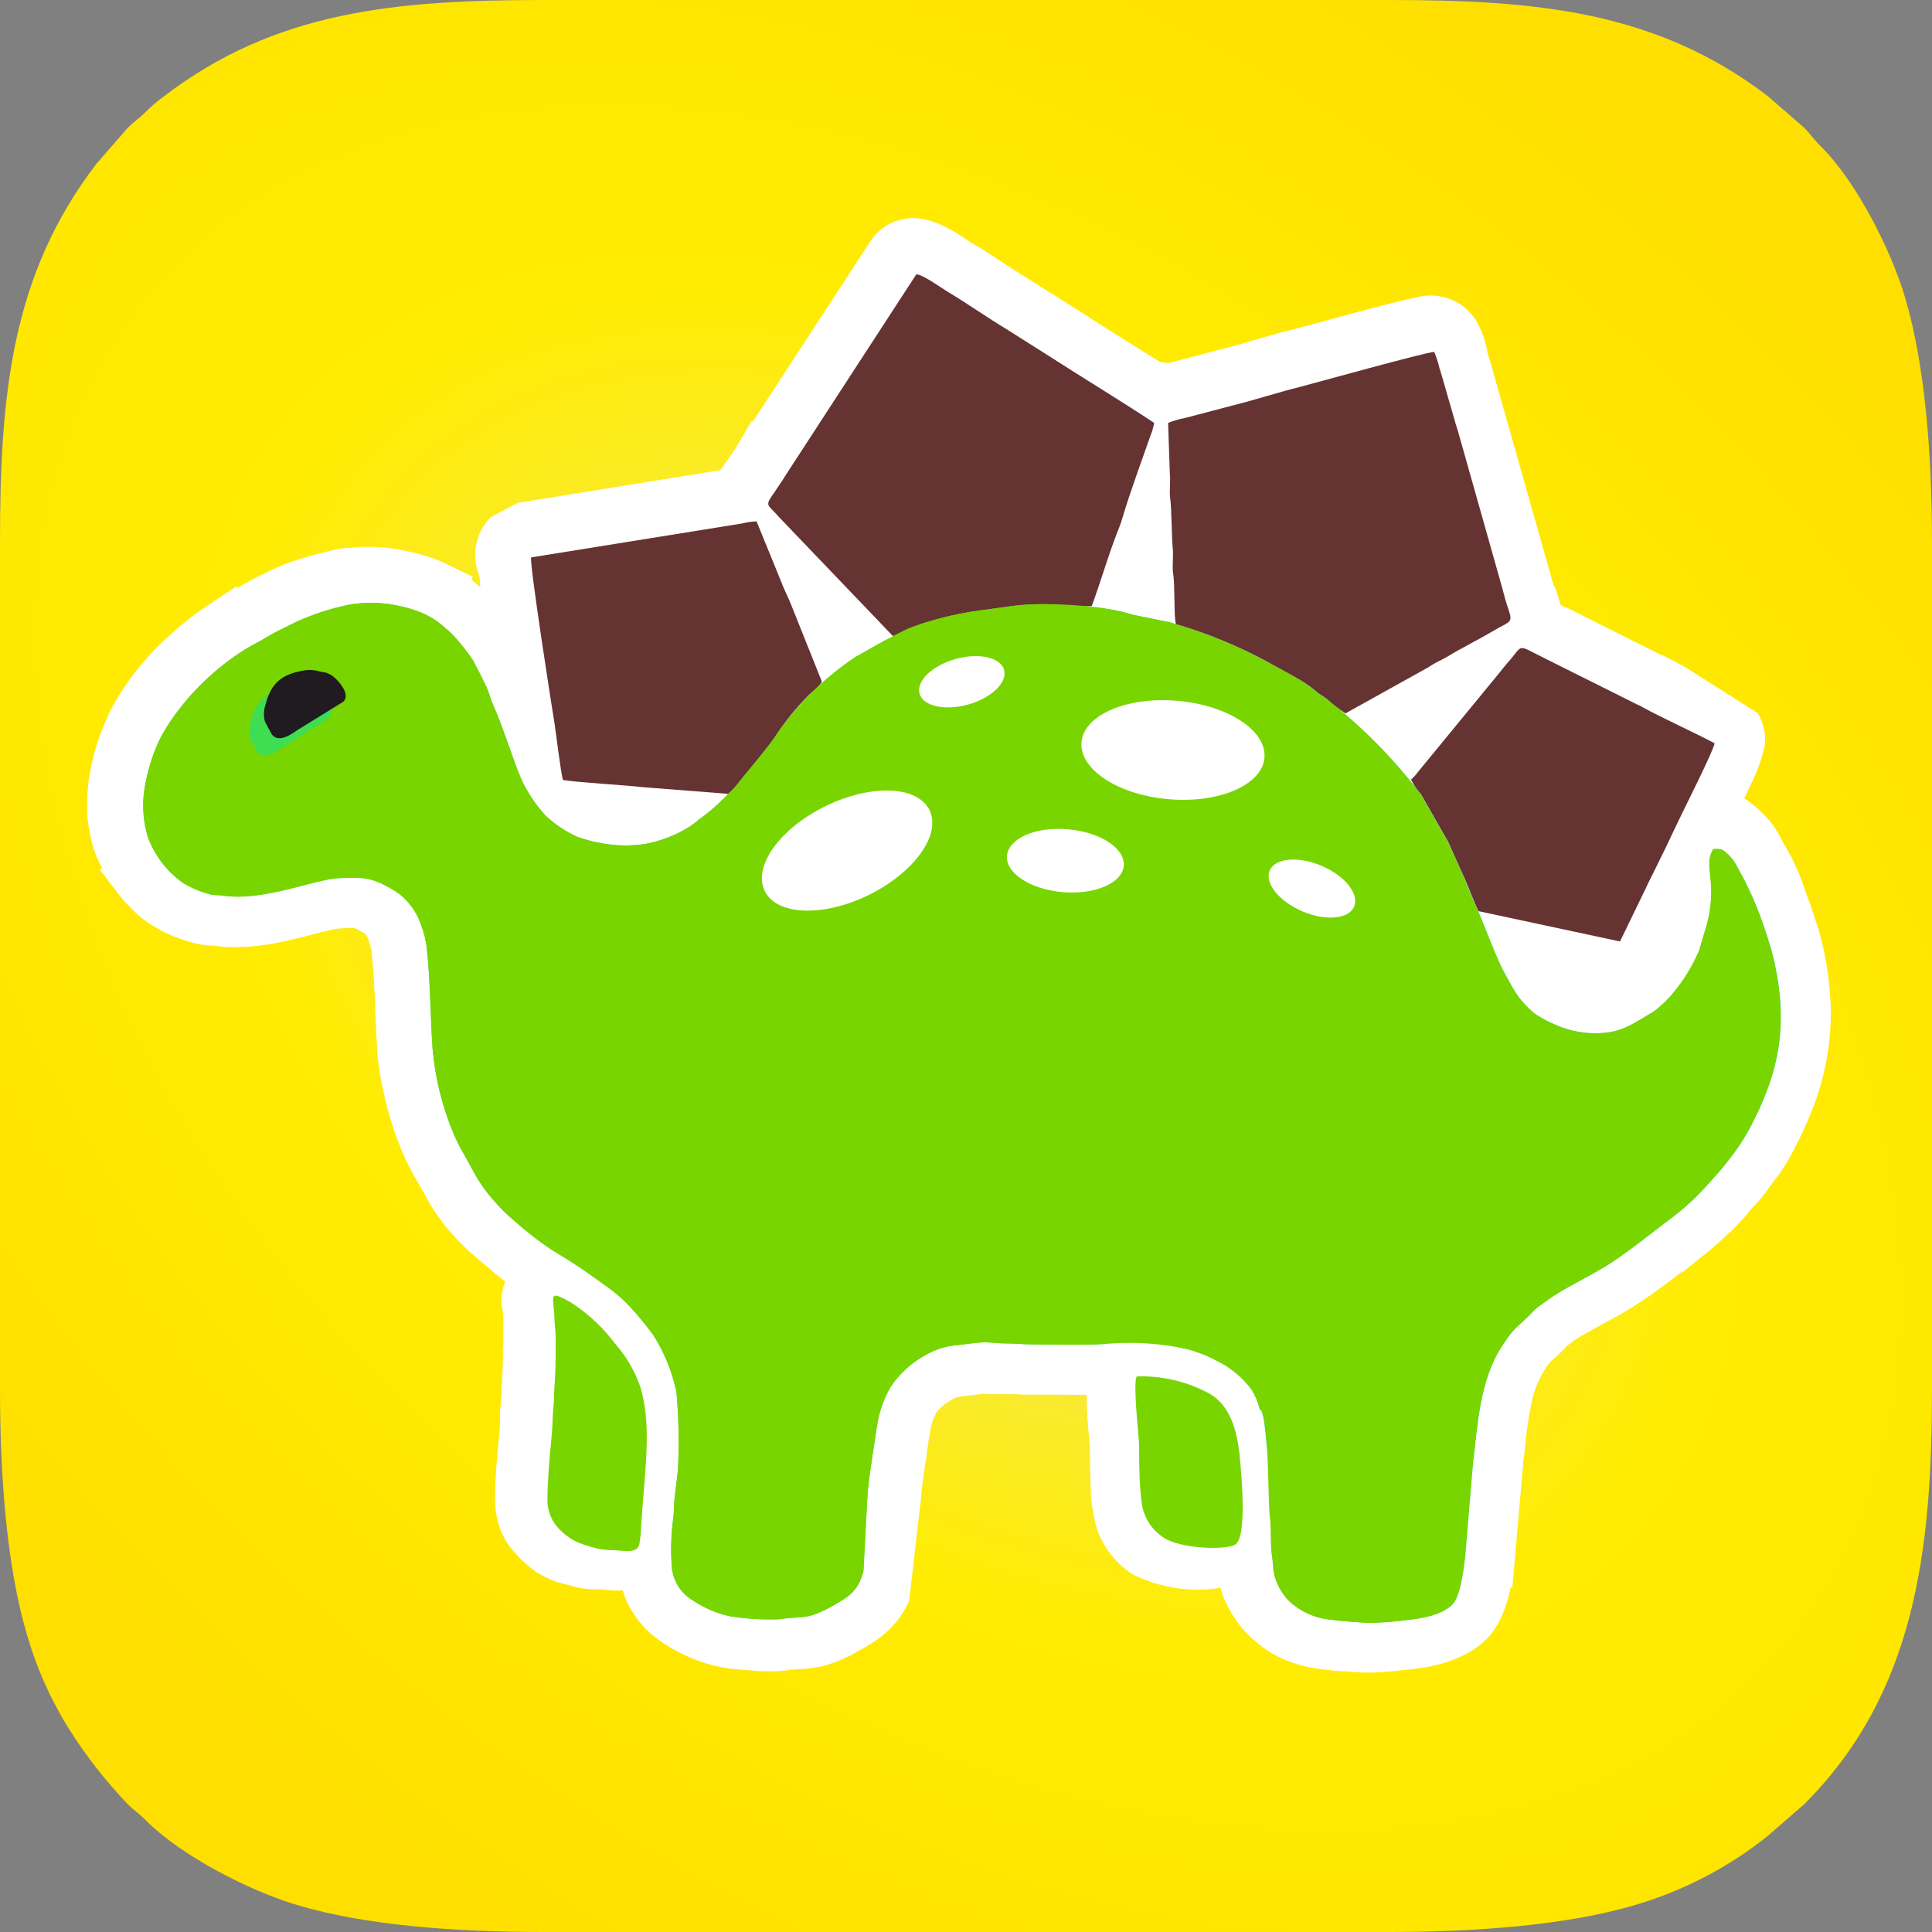 <?xml version="1.0" encoding="UTF-8"?> <svg xmlns="http://www.w3.org/2000/svg" width="117" height="117" viewBox="0 0 117 117" fill="none"><rect x="0" y="0" width="117" height="117" fill="#808080" stroke="none"/> <path fill-rule="evenodd" clip-rule="evenodd" d="M0 32.905V84.095C0 89.378 0.406 94.83 1.615 98.933C2.189 100.942 3.037 102.863 4.136 104.64C5.178 106.298 6.385 107.847 7.738 109.262C8.13 109.654 8.427 109.819 8.828 110.23C10.924 112.359 15.107 114.521 18.067 115.39C22.189 116.608 27.622 117 32.905 117H84.095C89.378 117 94.83 116.594 98.933 115.39C101.894 114.535 104.657 113.102 107.062 111.174L109.262 109.262C116.004 102.521 117 93.858 117 84.095V32.905C117 27.622 116.594 22.17 115.385 18.067C114.526 15.136 112.392 10.938 110.23 8.828C109.819 8.427 109.654 8.13 109.262 7.738L107.062 5.826C100.326 0.675 93.079 0 84.095 0H32.905C23.935 0 16.674 0.675 9.938 5.826C9.545 6.113 9.174 6.428 8.828 6.77C8.427 7.181 8.13 7.346 7.738 7.738L5.826 9.938C0.675 16.674 0 23.921 0 32.905Z" fill="url(#paint0_radial_157_7090)"></path> <path fill-rule="evenodd" clip-rule="evenodd" d="M33.916 79.479C33.916 80.21 33.916 81.452 33.869 82.122L33.798 83.26C33.798 83.907 33.713 84.431 33.684 84.922C33.676 85.495 33.635 86.067 33.562 86.636C33.434 87.759 33.283 89.412 33.283 90.544C33.241 91.235 33.474 91.913 33.93 92.433C34.569 93.149 35.418 93.645 36.356 93.849C37.749 94.147 36.89 94.085 38.505 94.17C39.029 94.194 40.185 94.43 40.393 93.807C40.435 93.652 40.463 93.494 40.478 93.335C40.49 92.822 40.528 92.309 40.591 91.8V91.72C40.591 91.574 40.591 91.423 40.624 91.281C40.624 90.955 40.624 90.629 40.69 90.308C40.69 90.162 40.733 90.016 40.752 89.874C40.808 89.242 40.874 88.581 40.917 87.906C40.937 86.645 40.891 85.384 40.78 84.129C40.613 83.323 40.353 82.538 40.006 81.792C39.735 81.331 39.437 80.886 39.114 80.46C39.017 80.346 38.915 80.238 38.807 80.135L38.16 79.412C37.272 78.444 36.242 77.616 35.105 76.958C33.241 76.037 33.84 76.514 33.864 78.261C33.864 78.676 33.92 78.978 33.92 79.464L33.916 79.479ZM76.693 92.853C76.693 91.824 76.693 90.667 76.693 89.548C76.645 88.765 76.589 87.707 76.508 86.824C76.301 85.266 75.786 83.543 74.323 82.736C72.678 81.864 70.834 81.436 68.974 81.494C68.752 81.82 68.827 81.811 68.908 82.538L69.144 86.367C69.144 86.749 69.111 87.311 69.144 87.679C69.177 88.047 69.167 88.585 69.224 88.972C69.385 90.025 69.12 90.389 69.502 91.39C69.779 92.153 70.309 92.797 71.004 93.217C72.198 93.948 75.253 94.109 76.197 93.689C76.356 93.618 76.489 93.499 76.578 93.35C76.666 93.2 76.707 93.027 76.693 92.853V92.853Z" fill="white"></path> <path fill-rule="evenodd" clip-rule="evenodd" d="M34.506 79.479C34.506 79.998 34.506 79.903 34.506 79.951C34.526 80.695 34.508 81.441 34.454 82.184L34.388 83.302C34.388 83.723 34.35 84.086 34.322 84.421C34.322 84.606 34.288 84.78 34.274 84.964C34.274 85.271 34.274 85.436 34.274 85.526C34.263 85.921 34.23 86.315 34.175 86.706C34.104 87.329 34.024 88.123 33.972 88.883C33.93 89.473 33.901 90.058 33.901 90.554C33.898 90.858 33.945 91.161 34.038 91.451C34.104 91.661 34.217 91.853 34.369 92.013C34.67 92.323 35.006 92.599 35.37 92.834C35.721 93.043 36.106 93.189 36.507 93.269C36.979 93.368 37.192 93.429 37.348 93.472C37.406 93.492 37.466 93.506 37.527 93.514C37.636 93.514 37.806 93.538 38.235 93.561H38.561L38.877 93.585C39.189 93.642 39.507 93.652 39.822 93.613C39.822 93.585 39.822 93.542 39.822 93.486C39.822 93.429 39.822 93.363 39.855 93.269C39.855 92.971 39.878 92.693 39.897 92.452C39.916 92.211 39.944 91.923 39.972 91.715V91.659L40.006 91.224V91.026C40.006 90.757 40.029 90.488 40.067 90.224L40.1 90.011V89.799V89.718C40.157 89.138 40.213 88.533 40.256 87.868C40.298 87.202 40.256 86.39 40.223 85.668C40.217 85.194 40.185 84.722 40.128 84.251C40.052 83.879 39.955 83.512 39.836 83.151C39.713 82.785 39.572 82.426 39.411 82.075C39.288 81.863 39.146 81.641 39.01 81.438C38.873 81.235 38.688 80.966 38.575 80.834C38.536 80.781 38.492 80.731 38.443 80.687C38.401 80.645 38.353 80.602 38.301 80.546L37.706 79.785C37.271 79.314 36.797 78.88 36.29 78.487C35.836 78.107 35.346 77.772 34.827 77.486C34.322 77.231 34.421 76.589 34.293 76.844C34.293 76.887 34.331 76.953 34.355 77.175C34.4 77.532 34.426 77.891 34.43 78.251C34.43 78.397 34.43 78.572 34.458 78.747C34.487 78.921 34.492 79.191 34.492 79.464L34.506 79.479ZM33.33 79.951C33.33 79.578 33.33 79.724 33.33 79.479C33.33 79.233 33.33 79.03 33.33 78.841C33.33 78.652 33.302 78.511 33.302 78.279C33.302 77.911 33.259 77.576 33.231 77.335C33.153 77.013 33.171 76.675 33.283 76.363C33.599 75.725 34.1 75.834 35.389 76.471C35.984 76.796 36.547 77.177 37.069 77.609C37.626 78.046 38.145 78.531 38.618 79.058L39.26 79.776L39.359 79.875C39.445 79.957 39.526 80.046 39.6 80.139C39.732 80.305 39.907 80.55 40.072 80.815C40.237 81.079 40.393 81.287 40.544 81.537V81.561C40.723 81.961 40.881 82.371 41.016 82.788V82.788C41.154 83.192 41.264 83.606 41.346 84.025C41.413 84.559 41.451 85.096 41.46 85.635C41.488 86.376 41.502 87.245 41.493 87.92V87.948C41.455 88.557 41.394 89.209 41.332 89.836V89.936L41.276 90.384C41.246 90.611 41.229 90.84 41.224 91.069C41.224 91.149 41.224 91.234 41.224 91.319C41.224 91.503 41.224 91.692 41.172 91.876C41.12 92.06 41.124 92.277 41.106 92.532C41.087 92.787 41.072 93.089 41.063 93.344V93.396C41.063 93.486 41.035 93.585 41.016 93.693C40.997 93.802 40.978 93.868 40.955 93.948C40.657 94.93 39.538 94.822 38.759 94.746H38.49H38.169C37.697 94.746 37.489 94.713 37.343 94.689C37.238 94.672 37.134 94.649 37.031 94.619C36.904 94.586 36.715 94.534 36.252 94.435C35.722 94.326 35.215 94.128 34.751 93.849C34.302 93.562 33.888 93.223 33.519 92.839C33.235 92.554 33.021 92.206 32.896 91.824C32.76 91.411 32.693 90.979 32.697 90.544C32.697 90.039 32.726 89.421 32.773 88.793C32.825 88.009 32.905 87.207 32.976 86.57C33.027 86.208 33.06 85.844 33.075 85.479C33.075 85.347 33.075 85.163 33.075 84.894C33.075 84.709 33.103 84.511 33.122 84.303C33.163 83.955 33.185 83.606 33.188 83.255V83.227L33.259 82.056C33.316 81.537 33.311 80.64 33.306 79.946L33.33 79.951ZM76.107 92.858V92.235C76.107 91.39 76.107 90.478 76.107 89.591V89.284C76.046 88.231 75.781 85.639 75.37 84.752C75.105 84.126 74.645 83.603 74.058 83.26C73.317 82.854 72.522 82.554 71.698 82.368C70.961 82.205 70.21 82.115 69.455 82.099C69.455 82.203 69.488 82.325 69.502 82.486L69.743 86.343V86.395C69.743 86.508 69.743 86.621 69.743 86.744C69.726 87.041 69.726 87.339 69.743 87.636C69.743 87.806 69.771 88.019 69.781 88.241C69.782 88.465 69.796 88.689 69.823 88.911C69.878 89.278 69.898 89.65 69.885 90.02C69.861 90.422 69.924 90.825 70.069 91.201V91.201C70.189 91.52 70.359 91.818 70.574 92.084C70.775 92.334 71.016 92.549 71.287 92.721C71.999 93.058 72.771 93.252 73.558 93.292C74.345 93.406 75.146 93.366 75.918 93.174C75.966 93.16 76.008 93.13 76.036 93.089C76.073 93.016 76.09 92.935 76.083 92.853L76.107 92.858ZM77.278 92.235V92.858C77.285 93.149 77.212 93.437 77.065 93.689C76.914 93.944 76.684 94.143 76.409 94.255C75.448 94.531 74.439 94.601 73.449 94.463C72.486 94.408 71.545 94.158 70.683 93.727C70.283 93.485 69.927 93.179 69.63 92.82C69.332 92.449 69.094 92.033 68.926 91.588C68.723 91.075 68.634 90.524 68.667 89.973C68.678 89.658 68.661 89.342 68.615 89.029C68.581 88.761 68.561 88.492 68.558 88.222C68.558 88.038 68.558 87.858 68.53 87.712C68.508 87.363 68.508 87.013 68.53 86.664V86.395L68.294 82.576C68.294 82.424 68.261 82.306 68.246 82.212C68.188 82.034 68.176 81.844 68.213 81.661C68.249 81.477 68.332 81.306 68.454 81.164L68.634 80.904H68.945C69.942 80.894 70.936 80.997 71.91 81.211C72.842 81.42 73.739 81.759 74.577 82.217C75.385 82.68 76.021 83.392 76.39 84.247C76.738 85.039 76.964 85.879 77.061 86.739V86.768C77.131 87.57 77.188 88.472 77.231 89.209V89.511C77.282 90.436 77.282 91.366 77.278 92.23V92.235Z" fill="white"></path> <path fill-rule="evenodd" clip-rule="evenodd" d="M85.577 38.987C85.854 38.81 86.143 38.652 86.441 38.515C86.559 38.453 86.677 38.397 86.809 38.316L86.918 38.255L87.499 37.929C87.702 37.821 87.905 37.707 88.056 37.618C88.207 37.528 88.33 37.467 88.481 37.386C88.632 37.306 88.641 37.306 88.712 37.264L89.628 36.744C89.576 36.57 89.529 36.39 89.482 36.211C89.434 36.031 89.411 35.942 89.378 35.828L86.781 26.632C86.72 26.405 86.692 26.311 86.663 26.221C86.606 26.037 86.545 25.853 86.493 25.645L85.771 23.101C85.769 23.068 85.769 23.035 85.771 23.002L85.733 22.888C84.355 23.242 81.871 23.922 80.347 24.337L78.977 24.71C78.26 24.89 77.627 25.074 76.999 25.253C76.282 25.461 75.583 25.664 74.998 25.81L72.118 26.57L72.179 28.388C72.204 28.702 72.204 29.018 72.179 29.332C72.165 29.513 72.165 29.695 72.179 29.875C72.236 30.291 72.26 31.065 72.278 31.764C72.278 32.236 72.307 32.708 72.33 32.901C72.382 33.373 72.382 34.185 72.382 35.021C72.382 36.003 72.382 37.037 72.425 37.16C72.493 37.34 72.525 37.532 72.518 37.725C72.512 37.917 72.467 38.107 72.388 38.282C72.308 38.458 72.194 38.616 72.053 38.747C71.912 38.879 71.746 38.981 71.566 39.048C71.272 39.157 70.951 39.17 70.65 39.086V39.086C70.508 39.043 70.253 38.977 70.012 38.921C69.772 38.864 69.616 38.831 69.54 38.822C69.068 38.746 68.908 38.708 68.676 38.656L68.204 38.548C68.134 38.534 68.064 38.515 67.996 38.491C67.658 38.386 67.312 38.304 66.963 38.245C66.49 38.156 65.971 38.09 65.452 38.042C65.144 38.012 64.854 37.885 64.622 37.68C64.391 37.475 64.23 37.201 64.163 36.899C64.096 36.597 64.126 36.282 64.249 35.998C64.372 35.714 64.581 35.476 64.848 35.319C64.98 34.931 65.121 34.502 65.268 34.067C65.579 33.123 65.905 32.141 66.264 31.235C66.298 31.156 66.328 31.076 66.354 30.994L66.457 30.635C66.793 29.512 67.458 27.633 67.935 26.297L68.011 26.084C67.128 25.513 66.184 24.923 65.254 24.342C64.224 23.695 63.219 23.068 62.709 22.737L62.666 22.709L60.018 21.033C59.409 20.665 58.833 20.292 58.257 19.914C57.681 19.536 56.992 19.088 56.472 18.781C56.369 18.72 56.218 18.62 56.038 18.498C55.975 18.458 55.916 18.414 55.859 18.366L48.702 29.294C48.551 29.549 48.409 29.767 48.258 29.984L48.121 30.187L54.495 36.825C54.781 36.898 55.038 37.055 55.233 37.277C55.427 37.499 55.55 37.775 55.586 38.068C55.621 38.361 55.566 38.658 55.43 38.92C55.293 39.181 55.081 39.396 54.82 39.534V39.534L54.683 39.605C54.509 39.704 54.329 39.799 54.074 39.922L52.422 40.866C51.556 41.436 50.748 42.089 50.01 42.815C49.241 43.58 48.552 44.42 47.951 45.322L45.529 43.665C45.959 43.042 46.266 42.612 46.596 42.197C46.927 41.782 47.267 41.413 47.758 40.908C47.799 40.863 47.843 40.821 47.89 40.781L46.294 36.787C46.228 36.636 46.185 36.546 46.143 36.456C46.001 36.159 45.864 35.866 45.756 35.564V35.526L44.736 33.029L32.995 34.917C32.995 36.149 34.444 40.724 34.742 42.678C34.784 42.948 34.813 43.151 34.86 43.458L34.964 44.378C35.025 44.812 35.087 45.322 35.153 45.747L36.866 45.884C37.707 45.945 38.49 46.007 38.873 46.054L44.033 46.455C44.225 46.47 44.413 46.522 44.586 46.609C44.758 46.696 44.911 46.816 45.037 46.963C45.163 47.109 45.259 47.279 45.319 47.462C45.379 47.646 45.403 47.84 45.388 48.032C45.366 48.338 45.247 48.629 45.048 48.863C44.519 49.448 43.932 49.978 43.296 50.444L43.126 50.581L42.999 50.681C42.67 50.965 42.309 51.209 41.922 51.408C41.54 51.596 41.162 51.785 40.671 51.979C40.176 52.18 39.657 52.321 39.128 52.399C38.557 52.482 37.981 52.515 37.404 52.498C36.84 52.483 36.279 52.413 35.729 52.29H35.677H35.554C35.093 52.198 34.642 52.067 34.204 51.899C33.738 51.687 33.293 51.434 32.872 51.143C32.46 50.872 32.08 50.555 31.739 50.199V50.166L31.376 49.727L31.343 49.684C30.502 48.606 29.874 47.377 29.492 46.063L29.27 45.417L29.138 45.048C28.907 44.406 28.666 43.764 28.406 43.16C28.304 42.933 28.216 42.699 28.142 42.461C28.095 42.31 28.04 42.162 27.977 42.018C27.944 41.942 27.915 41.89 27.887 41.838C27.859 41.786 27.778 41.616 27.727 41.498L27.212 40.507C27.046 40.261 26.863 40.028 26.664 39.808C26.532 39.652 26.4 39.501 26.291 39.336V39.308L26.23 39.246C26.188 39.202 26.144 39.159 26.098 39.119L26.046 39.076L25.682 38.76C25.588 38.681 25.489 38.609 25.385 38.543C25.267 38.467 25.139 38.397 25.007 38.326C24.799 38.225 24.582 38.141 24.36 38.075C24.091 38 23.813 37.939 23.534 37.882C23.223 37.818 22.907 37.78 22.59 37.769C22.299 37.754 22.006 37.763 21.717 37.797L21.443 37.835C21.358 37.84 21.275 37.852 21.193 37.873L21.093 37.901C20.17 38.106 19.271 38.408 18.412 38.803L17.326 39.346C17.071 39.473 16.906 39.567 16.722 39.676L16.358 39.884L16.018 40.068C15.82 40.176 15.622 40.285 15.424 40.408C14.601 40.947 13.829 41.559 13.115 42.235C12.466 42.858 11.887 43.55 11.387 44.298C11.288 44.449 11.184 44.609 11.09 44.77C10.995 44.93 10.896 45.096 10.816 45.242C10.634 45.66 10.476 46.089 10.344 46.526C10.203 46.967 10.097 47.419 10.028 47.876C9.978 48.254 9.969 48.635 9.999 49.014C10.026 49.377 10.092 49.737 10.197 50.086C10.352 50.491 10.571 50.868 10.844 51.205C11.072 51.52 11.349 51.795 11.666 52.021C11.871 52.142 12.084 52.249 12.303 52.342C12.519 52.433 12.742 52.507 12.969 52.564C13.002 52.564 12.997 52.564 13.073 52.564C13.24 52.567 13.407 52.58 13.573 52.602C14.852 52.791 16.533 52.356 17.897 52.007C18.668 51.776 19.458 51.618 20.258 51.535C20.933 51.473 21.612 51.487 22.283 51.578C22.995 51.726 23.672 52.006 24.28 52.404V52.404L24.379 52.46L24.455 52.508C24.629 52.606 24.797 52.716 24.955 52.838C25.381 53.178 25.753 53.578 26.06 54.028C26.36 54.464 26.597 54.941 26.763 55.444L26.792 55.534C26.966 56.017 27.085 56.52 27.146 57.03C27.283 58.277 27.335 59.603 27.387 60.916C27.42 61.666 27.448 62.407 27.5 63.219C27.568 64.016 27.702 64.806 27.901 65.58C28.093 66.374 28.351 67.151 28.671 67.903C28.77 68.125 28.845 68.294 28.907 68.413C28.968 68.531 29.034 68.658 29.138 68.837C29.242 69.017 29.44 69.376 29.61 69.664C29.945 70.343 30.363 70.978 30.857 71.552C31.045 71.764 31.23 71.963 31.381 72.114C31.544 72.28 31.716 72.437 31.895 72.586C32.155 72.794 32.325 72.935 32.495 73.082C32.962 73.508 33.462 73.896 33.991 74.243C34.463 74.522 34.898 74.791 35.285 75.041C35.672 75.291 36.144 75.607 36.574 75.919L36.649 75.98L37.504 76.618L37.546 76.655L37.848 76.887C38.285 77.203 38.684 77.569 39.038 77.977C39.279 78.265 39.401 78.402 39.51 78.534C39.906 78.959 40.269 79.414 40.596 79.894C40.974 80.49 41.29 81.123 41.54 81.782C41.815 82.457 42.028 83.156 42.177 83.869C42.274 84.75 42.323 85.636 42.324 86.522C42.356 87.361 42.342 88.201 42.281 89.038L42.215 89.605C42.182 89.893 42.149 90.195 42.097 90.549C42.069 90.743 42.064 90.946 42.055 91.149C42.058 91.437 42.045 91.726 42.017 92.013C41.958 92.483 41.923 92.955 41.913 93.429C41.896 93.815 41.906 94.201 41.941 94.586C41.96 94.766 42.022 94.939 42.121 95.091C42.25 95.262 42.41 95.408 42.593 95.52C42.875 95.705 43.174 95.863 43.485 95.993C43.751 96.107 44.028 96.192 44.311 96.247C44.795 96.321 45.282 96.37 45.77 96.394C46.103 96.416 46.438 96.416 46.771 96.394C47.243 96.323 47.621 96.299 47.923 96.281C48.484 96.261 49.028 96.081 49.49 95.761C49.802 95.612 50.094 95.425 50.359 95.204C50.492 95.059 50.589 94.884 50.642 94.694L50.873 90.318C50.916 89.511 51.119 88.212 51.294 87.103C51.355 86.706 51.412 86.338 51.468 85.927C51.547 85.399 51.675 84.879 51.851 84.374C52.018 83.879 52.24 83.404 52.512 82.958C52.847 82.428 53.259 81.951 53.734 81.542C54.175 81.162 54.649 80.824 55.151 80.531C55.521 80.319 55.914 80.148 56.322 80.021C56.723 79.899 57.136 79.815 57.554 79.771H57.596L57.997 79.719C58.342 79.677 58.706 79.634 59.05 79.606C59.443 79.57 59.838 79.57 60.23 79.606C60.438 79.606 60.646 79.639 60.759 79.639C61.146 79.639 61.397 79.639 61.642 79.667C61.888 79.696 62.114 79.696 62.312 79.696H63.625C64.763 79.696 65.929 79.724 67.014 79.634C67.904 79.571 68.797 79.571 69.687 79.634C70.483 79.673 71.274 79.792 72.047 79.988C72.401 80.088 72.684 80.172 73.067 80.309C73.43 80.441 73.784 80.599 74.124 80.781C74.164 80.801 74.201 80.823 74.238 80.848C74.696 81.092 75.135 81.372 75.55 81.683C76.078 82.072 76.532 82.551 76.891 83.1C77.056 83.377 77.201 83.665 77.325 83.963C77.451 84.254 77.543 84.558 77.599 84.87C77.608 84.972 77.608 85.075 77.599 85.177C77.914 86.455 78.087 87.765 78.114 89.081C78.147 89.704 78.175 90.195 78.189 90.285C78.247 90.621 78.247 90.964 78.189 91.3V91.3C78.183 91.353 78.183 91.407 78.189 91.46C78.238 91.891 78.261 92.325 78.26 92.759C78.26 93.103 78.281 93.446 78.321 93.788C78.354 94.019 78.368 94.213 78.378 94.387C78.382 94.506 78.395 94.624 78.416 94.741C78.468 94.906 78.54 95.065 78.628 95.213C78.692 95.338 78.773 95.452 78.869 95.553C79.092 95.765 79.349 95.938 79.629 96.063C79.956 96.2 80.301 96.288 80.653 96.323C80.956 96.365 81.319 96.398 81.711 96.427C82.103 96.455 82.499 96.484 82.82 96.502C83.128 96.499 83.435 96.481 83.741 96.446C84.26 96.403 84.652 96.361 84.874 96.337C85.287 96.295 85.695 96.221 86.097 96.115C86.326 96.066 86.544 95.97 86.734 95.832C86.734 95.832 86.8 95.558 86.871 95.232C86.97 94.76 87.031 94.236 87.074 93.887L87.546 88.25C87.546 88.189 87.546 88.132 87.57 88.071C87.598 87.853 87.64 87.476 87.683 87.094C87.928 84.856 88.193 82.472 89.571 80.394C89.927 79.787 90.38 79.241 90.912 78.78C91.025 78.676 91.167 78.549 91.384 78.308L91.512 78.175C91.634 78.048 91.752 77.925 91.88 77.817C91.913 77.783 91.949 77.753 91.989 77.727C92.108 77.63 92.233 77.538 92.361 77.453L92.508 77.354C93.266 76.81 94.065 76.324 94.897 75.9C95.515 75.565 96.138 75.23 96.672 74.876C97.493 74.323 98.357 73.658 99.202 72.987C99.537 72.728 99.873 72.468 100.312 72.137C100.684 71.835 101.138 71.443 101.553 71.047C101.838 70.778 102.104 70.491 102.351 70.188C102.497 70 102.655 69.822 102.823 69.654C102.998 69.489 103.156 69.307 103.295 69.111C103.446 68.889 103.593 68.701 103.739 68.507C104.008 68.177 104.242 67.819 104.438 67.44L104.499 67.331C105.264 65.972 105.798 64.494 106.081 62.96C106.315 61.387 106.244 59.785 105.873 58.239C105.826 58.026 105.774 57.828 105.722 57.635C105.67 57.441 105.594 57.2 105.542 57.049C105.372 56.535 105.165 55.911 104.881 55.161L104.839 55.052C104.787 55.364 104.721 55.666 104.65 55.963C104.637 56.013 104.621 56.062 104.603 56.11L104.169 57.616C104.169 57.663 104.136 57.71 104.117 57.757C104.046 57.941 103.947 58.135 103.852 58.328L103.753 58.536L103.715 58.602C103.457 59.092 103.168 59.565 102.851 60.019C102.518 60.494 102.144 60.94 101.733 61.35L101.695 61.392L101.157 61.865L101.048 61.954C100.82 62.126 100.582 62.284 100.335 62.426L100.198 62.507C98.942 63.262 98.23 63.687 96.45 63.701C95.876 63.708 95.305 63.638 94.75 63.493C94.284 63.367 93.826 63.209 93.381 63.021L93.296 62.988C93.089 62.9 92.887 62.799 92.692 62.686L92.531 62.79C92.39 62.71 92.243 62.625 92.097 62.53C91.931 62.422 91.774 62.302 91.625 62.171C90.894 61.545 90.306 60.769 89.902 59.896L89.614 59.372C89.293 58.796 88.788 57.531 88.377 56.502C88.254 56.19 88.141 55.897 88.004 55.557C87.903 55.311 87.87 55.041 87.911 54.777C87.952 54.514 88.064 54.266 88.235 54.062C88.406 53.857 88.629 53.703 88.882 53.616C89.134 53.53 89.405 53.514 89.666 53.57V53.57L97.106 55.166L98.211 52.871C98.211 52.871 98.182 52.918 98.211 52.871L98.31 52.673L98.782 51.729C98.886 51.507 98.858 51.582 99.042 51.214C99.226 50.846 99.339 50.624 99.514 50.27C99.688 49.916 99.787 49.689 99.934 49.392C100.005 49.25 100.075 49.104 100.227 48.778C100.274 48.674 100.425 48.367 100.623 47.961C100.968 47.263 101.473 46.233 101.827 45.52L101.029 45.138C100.151 44.709 99.273 44.284 98.612 43.915L98.513 43.868L98.447 43.83L98.324 43.774L92.857 41.04C92.819 41.023 92.783 41.002 92.749 40.979L92.357 40.781L92.201 40.955C92.121 41.045 92.045 41.144 91.955 41.258C90.336 43.325 88.585 45.365 86.913 47.395C86.9 47.703 86.79 47.999 86.598 48.241C86.407 48.483 86.144 48.659 85.847 48.743C85.55 48.827 85.234 48.815 84.944 48.71C84.654 48.604 84.405 48.41 84.232 48.155V48.155C83.32 47.015 82.305 45.961 81.201 45.006C80.257 44.184 79.785 43.745 79.907 42.764C80.04 41.697 80.719 41.38 82.174 40.705C82.971 40.332 84.123 39.794 85.582 38.987H85.577ZM87.749 41.121C87.947 41.028 88.139 40.924 88.325 40.809L88.419 40.748L88.712 40.582L85.223 44.831C84.61 44.161 84.076 43.651 83.647 43.255C84.43 42.886 85.535 42.367 87.031 41.527L87.173 41.437C87.359 41.319 87.551 41.211 87.749 41.116V41.121ZM92.531 36.159C92.752 36.676 92.884 37.227 92.923 37.788C93.084 37.863 93.263 37.958 93.471 38.066C93.679 38.175 93.886 38.288 94.047 38.368L94.151 38.416L99.613 41.149L99.669 41.177L99.783 41.224L100.014 41.352C100.566 41.663 101.43 42.079 102.285 42.494C102.984 42.834 103.701 43.174 104.258 43.476C104.535 43.6 104.767 43.807 104.922 44.068C105.077 44.33 105.147 44.633 105.122 44.935C105.075 45.511 103.89 47.914 103.234 49.26L102.889 49.958C103.109 49.837 103.356 49.773 103.607 49.774H103.701C103.993 49.727 104.291 49.753 104.571 49.85C104.85 49.946 105.101 50.11 105.302 50.327C105.773 50.728 106.152 51.227 106.411 51.79C106.468 51.899 106.534 52.017 106.671 52.262C107.041 52.916 107.357 53.6 107.615 54.306C107.846 54.906 108.087 55.666 108.314 56.308C108.408 56.591 108.484 56.832 108.54 57.026C108.597 57.219 108.672 57.531 108.734 57.809C109.179 59.701 109.258 61.661 108.965 63.583C108.633 65.437 107.995 67.222 107.077 68.866V68.894C106.797 69.445 106.462 69.965 106.076 70.447C105.958 70.603 105.835 70.759 105.727 70.919C105.499 71.248 105.244 71.556 104.962 71.84C104.868 71.933 104.78 72.03 104.697 72.133C104.366 72.55 104.005 72.943 103.616 73.308C103.144 73.78 102.611 74.229 102.2 74.573L102.162 74.602L101.029 75.447C100.151 76.127 99.249 76.821 98.343 77.425C97.691 77.85 97.018 78.243 96.327 78.6C95.625 78.958 94.948 79.363 94.302 79.814C94.17 79.913 94.113 79.955 94.052 79.993L93.9 80.102L93.867 80.125C93.787 80.201 93.726 80.262 93.664 80.328L93.504 80.493C93.268 80.725 93.065 80.914 92.895 81.065C92.557 81.367 92.272 81.723 92.05 82.118C91.073 83.609 90.846 85.63 90.633 87.528C90.605 87.797 90.572 88.061 90.511 88.547V88.614L90.015 94.279V94.312C89.968 94.718 89.892 95.355 89.76 95.978C89.637 96.737 89.311 97.449 88.816 98.037C88.275 98.543 87.613 98.902 86.894 99.08C86.339 99.23 85.772 99.334 85.2 99.392C84.893 99.425 84.374 99.481 83.996 99.514C83.554 99.559 83.109 99.577 82.665 99.566C82.225 99.566 81.796 99.519 81.494 99.496C81.192 99.472 80.729 99.429 80.276 99.368C79.647 99.299 79.032 99.14 78.449 98.896C77.877 98.639 77.352 98.288 76.895 97.857C76.567 97.547 76.29 97.187 76.074 96.79C75.849 96.397 75.681 95.975 75.574 95.535C75.507 95.262 75.467 94.984 75.456 94.704C75.456 94.59 75.456 94.472 75.418 94.331C75.359 93.861 75.332 93.388 75.338 92.914C75.337 92.599 75.32 92.284 75.286 91.97V91.97C75.238 91.657 75.238 91.339 75.286 91.026C75.296 90.965 75.296 90.903 75.286 90.842C75.243 90.568 75.215 90.03 75.172 89.35C74.96 85.644 75.073 87.967 74.7 85.427C74.675 85.345 74.645 85.264 74.611 85.186C74.553 85.039 74.483 84.897 74.403 84.761C74.229 84.512 74.013 84.295 73.766 84.119C73.474 83.9 73.166 83.702 72.845 83.529L72.741 83.482C72.528 83.362 72.305 83.26 72.075 83.175C71.905 83.114 71.603 83.029 71.24 82.92C70.671 82.786 70.091 82.702 69.507 82.67C68.762 82.621 68.014 82.621 67.269 82.67C66.155 82.764 64.866 82.75 63.62 82.736H62.327C61.954 82.736 61.718 82.736 61.481 82.708C61.245 82.679 61.009 82.675 60.788 82.679C60.438 82.679 60.221 82.679 60.004 82.646C59.767 82.617 59.529 82.609 59.291 82.623C59.045 82.623 58.696 82.684 58.347 82.727L57.875 82.783C57.636 82.804 57.4 82.85 57.171 82.92C56.974 82.978 56.786 83.061 56.609 83.166C56.274 83.361 55.958 83.587 55.665 83.841C55.404 84.061 55.177 84.319 54.99 84.606C54.839 84.865 54.715 85.141 54.622 85.427C54.507 85.744 54.423 86.071 54.372 86.404C54.339 86.664 54.263 87.131 54.188 87.636C54.027 88.665 53.838 89.874 53.805 90.554L53.564 95.096C53.56 95.201 53.544 95.305 53.517 95.407C53.34 96.147 52.965 96.824 52.431 97.366C51.98 97.791 51.468 98.146 50.911 98.419C49.495 99.212 48.99 99.24 48.079 99.297C47.843 99.297 47.559 99.33 47.167 99.387C46.64 99.433 46.109 99.433 45.581 99.387C44.973 99.355 44.366 99.292 43.764 99.198C43.278 99.101 42.803 98.954 42.347 98.759C41.871 98.558 41.414 98.313 40.983 98.027C40.484 97.698 40.055 97.275 39.718 96.781C39.353 96.248 39.123 95.634 39.047 94.992C38.99 94.457 38.971 93.919 38.991 93.382C39.002 92.787 39.047 92.192 39.123 91.602C39.123 91.408 39.156 91.215 39.165 91.021C39.165 90.729 39.194 90.436 39.236 90.134C39.279 89.832 39.307 89.572 39.34 89.284L39.416 88.67C39.453 88.378 39.458 87.499 39.439 86.598C39.439 85.625 39.378 84.672 39.335 84.454C39.224 83.921 39.066 83.398 38.863 82.892C38.522 82.012 38.008 81.21 37.353 80.531C37.145 80.295 36.928 80.059 36.795 79.889C36.57 79.654 36.324 79.441 36.059 79.252L35.714 78.973L34.907 78.369L34.855 78.331C34.482 78.058 34.105 77.803 33.717 77.552C33.33 77.302 32.891 77.033 32.499 76.802C31.833 76.381 31.201 75.908 30.611 75.385L30.059 74.913C29.78 74.685 29.517 74.439 29.27 74.177C29.02 73.927 28.798 73.705 28.633 73.497C27.989 72.764 27.442 71.952 27.004 71.08C26.891 70.868 26.768 70.65 26.579 70.32C26.466 70.131 26.367 69.937 26.258 69.716C26.15 69.494 26.069 69.319 25.975 69.111C25.582 68.203 25.266 67.263 25.031 66.302C24.789 65.358 24.631 64.394 24.559 63.422C24.512 62.714 24.479 61.883 24.445 61.062C24.393 59.816 24.342 58.56 24.214 57.37C24.171 57.062 24.095 56.76 23.988 56.468L23.959 56.379C23.878 56.134 23.765 55.901 23.624 55.685C23.479 55.476 23.304 55.29 23.105 55.132C23.064 55.102 23.021 55.074 22.977 55.047C22.949 55.036 22.922 55.022 22.897 55.005L22.798 54.948C22.483 54.727 22.129 54.567 21.755 54.476C21.293 54.432 20.828 54.432 20.366 54.476C19.772 54.558 19.185 54.686 18.61 54.859C16.982 55.279 14.975 55.803 13.124 55.524H12.907C12.688 55.521 12.47 55.495 12.256 55.449C11.875 55.358 11.503 55.237 11.142 55.085C10.799 54.941 10.468 54.773 10.15 54.58C9.507 54.163 8.947 53.63 8.498 53.008V53.008C8.02 52.4 7.645 51.717 7.389 50.987C7.212 50.427 7.098 49.849 7.049 49.264C7.004 48.674 7.023 48.08 7.105 47.494C7.191 46.871 7.33 46.257 7.521 45.657C7.699 45.109 7.909 44.572 8.149 44.048C8.168 43.999 8.19 43.952 8.215 43.906C8.333 43.689 8.446 43.481 8.559 43.288C8.673 43.094 8.805 42.891 8.937 42.688C9.557 41.759 10.277 40.901 11.085 40.129C11.921 39.324 12.832 38.6 13.804 37.967V37.967H13.833C14.092 37.806 14.352 37.665 14.621 37.495L14.923 37.325L15.254 37.136C15.509 36.99 15.726 36.848 16.014 36.716L16.226 36.612L17.081 36.187C18.12 35.7 19.212 35.331 20.334 35.087L20.433 35.059C20.651 34.999 20.873 34.958 21.098 34.936H21.301C21.752 34.875 22.206 34.851 22.661 34.865C23.137 34.882 23.61 34.937 24.077 35.031C24.436 35.106 24.795 35.186 25.139 35.285C25.534 35.396 25.918 35.541 26.287 35.72V35.72C26.507 35.83 26.721 35.951 26.929 36.083C27.151 36.225 27.362 36.383 27.561 36.555L27.925 36.872L28.01 36.938L28.307 37.226C28.364 37.282 28.425 37.353 28.487 37.424C28.52 37.458 28.552 37.494 28.581 37.533C28.694 37.674 28.789 37.788 28.888 37.901C29.193 38.239 29.469 38.603 29.714 38.987C29.744 39.031 29.77 39.076 29.794 39.124L30.342 40.181C30.362 40.219 30.379 40.259 30.394 40.299C30.432 40.384 30.465 40.45 30.502 40.526L30.625 40.776C30.73 41.027 30.822 41.284 30.899 41.545C30.956 41.706 31.008 41.862 31.064 41.984C31.366 42.664 31.621 43.401 31.876 44.085L32.023 44.501C32.023 44.326 31.975 44.133 31.938 43.882C31.938 43.76 31.905 43.656 31.82 43.122C31.536 41.272 30.875 36.919 30.771 34.403C30.658 34.23 30.582 34.035 30.55 33.831C30.516 33.611 30.532 33.386 30.598 33.172C30.663 32.959 30.776 32.763 30.927 32.599C30.936 32.585 30.947 32.572 30.96 32.561V32.561C31.178 32.342 31.462 32.197 31.768 32.151L44.514 30.097L44.755 30.045C44.907 29.699 45.102 29.374 45.336 29.077L45.402 28.978C45.468 28.889 45.501 28.837 45.539 28.775L45.638 28.624L45.822 28.35C45.945 28.176 46.058 28.006 46.167 27.822L46.2 27.77L54.103 15.637C54.239 15.428 54.426 15.257 54.646 15.14C54.867 15.024 55.114 14.965 55.363 14.971C56.081 14.971 57.016 15.604 57.643 16.019C57.776 16.109 57.889 16.184 57.955 16.222C58.569 16.581 59.211 17.006 59.843 17.421C60.476 17.837 61.066 18.219 61.51 18.483L61.562 18.517L64.206 20.197L64.267 20.235C65.287 20.896 66.028 21.359 66.778 21.826C67.982 22.581 69.215 23.351 70.192 23.998C70.459 23.899 70.734 23.822 71.013 23.766L71.235 23.714L74.233 22.921C74.922 22.751 75.536 22.577 76.154 22.397C76.891 22.185 77.632 21.972 78.236 21.821L79.534 21.472C81.546 20.919 85.115 19.947 86.323 19.716C86.399 19.696 86.477 19.684 86.555 19.678H86.682C86.958 19.68 87.229 19.76 87.462 19.907C87.696 20.055 87.883 20.265 88.004 20.514C88.146 20.817 88.259 21.133 88.339 21.458C88.368 21.571 88.382 21.628 88.396 21.67V21.713L88.452 21.878C88.481 21.958 88.504 22.034 88.547 22.18V22.256L89.269 24.8V24.852C89.307 25.017 89.349 25.154 89.392 25.286C89.463 25.504 89.534 25.726 89.567 25.853L92.144 34.988C92.196 35.167 92.234 35.304 92.267 35.46C92.3 35.616 92.343 35.743 92.399 35.932V35.984L92.465 36.182L92.531 36.159ZM69.337 31.792C69.337 32.373 69.37 32.911 69.399 33.175C69.441 33.543 69.441 34.242 69.441 34.969C69.441 35.238 69.441 35.507 69.441 35.772L69.318 35.743L68.846 35.639C68.549 35.545 68.228 35.465 67.902 35.389L68.053 34.917C68.355 34.006 68.667 33.067 68.997 32.283C69.04 32.179 69.092 32.019 69.153 31.811C69.215 31.603 69.262 31.48 69.285 31.4L69.347 31.192V31.759L69.337 31.792ZM51.553 38.005L50.954 38.354C50.901 38.383 50.85 38.416 50.803 38.453L50.269 38.817L49.009 35.668C49.009 35.668 49.009 35.616 48.976 35.588C48.943 35.559 48.862 35.347 48.796 35.2L48.73 35.059L51.563 38.005H51.553ZM36.649 48.787C37.438 48.849 38.169 48.906 38.538 48.948H38.656L40.001 49.052C39.855 49.123 39.722 49.179 39.609 49.227C39.327 49.342 39.032 49.426 38.731 49.477C38.325 49.535 37.914 49.559 37.504 49.547C37.133 49.54 36.765 49.495 36.404 49.411H36.342L36.215 49.382C35.913 49.321 35.616 49.236 35.327 49.127C35.049 48.994 34.784 48.836 34.534 48.655L34.444 48.594C35.068 48.66 35.894 48.721 36.668 48.778L36.649 48.787ZM101.907 52.489C101.907 52.696 101.945 52.961 101.969 53.112C102.009 53.496 102.009 53.884 101.969 54.269C101.935 54.657 101.868 55.043 101.77 55.42V55.463L101.364 56.879C101.317 56.997 101.26 57.111 101.209 57.219L101.105 57.427C100.904 57.804 100.68 58.168 100.434 58.517C100.213 58.84 99.965 59.143 99.693 59.424L99.221 59.858C99.089 59.953 98.961 60.028 98.82 60.113L98.683 60.198C97.866 60.67 97.399 60.968 96.431 60.972C96.112 60.978 95.795 60.94 95.487 60.859C95.14 60.757 94.8 60.636 94.467 60.495H94.401C94.303 60.455 94.209 60.408 94.118 60.354L93.933 60.25L93.726 60.132C93.683 60.102 93.642 60.068 93.603 60.033C93.135 59.627 92.758 59.127 92.498 58.565C92.394 58.371 92.286 58.163 92.192 57.998C92.097 57.833 91.936 57.469 91.767 57.054L97.635 58.31C97.966 58.38 98.312 58.333 98.614 58.178C98.915 58.022 99.153 57.767 99.287 57.455L100.864 54.184C100.878 54.154 100.891 54.124 100.902 54.094V54.061C100.902 54.061 100.902 54.089 100.902 54.061C100.902 54.032 100.902 54.061 100.902 54.004L101.374 53.06C101.652 52.489 101.591 52.588 101.615 52.588C101.695 52.432 101.77 52.276 101.846 52.116C101.846 52.243 101.846 52.394 101.846 52.55L101.907 52.489ZM98.22 52.885C98.22 52.885 98.22 52.857 98.22 52.885V52.885ZM82.811 43.184V43.108C82.839 42.886 82.868 42.919 82.919 43.023V43.075L82.811 43.184ZM82.811 43.184L82.905 43.075C82.839 43.245 82.792 43.373 82.811 43.193V43.184Z" fill="white"></path> <path fill-rule="evenodd" clip-rule="evenodd" d="M84.67 37.476C84.845 37.362 84.996 37.273 85.142 37.197L86.45 36.484L87.446 35.37L85.558 28.761H85.511L85.124 27.245L84.888 26.405C84.845 26.273 84.807 26.145 84.784 26.041L84.505 24.989L80.818 25.989C79.968 26.221 79.473 26.363 79.402 26.372C78.623 26.57 78.056 26.731 77.513 26.891L76.451 27.198C76.121 27.293 75.79 27.382 75.474 27.458L73.959 27.859V28.194C73.959 28.392 73.959 28.6 73.987 28.808C74.015 29.016 73.987 29.171 73.987 29.323C73.987 29.474 73.987 29.535 73.987 29.563C74.025 29.823 74.048 30.177 74.067 30.559C74.067 30.847 74.091 31.258 74.105 31.65C74.105 32.075 74.129 32.467 74.147 32.646C74.209 33.184 74.209 34.062 74.204 34.955C74.204 35.781 74.072 36.305 74.138 36.48C74.436 37.28 74.405 38.165 74.051 38.943C73.697 39.72 73.049 40.325 72.249 40.624L72.065 40.686L71.919 41.196L70.238 40.724L69.993 40.658C69.851 40.62 69.743 40.592 69.681 40.582L69.407 40.516C69.308 40.516 69.407 40.516 69.351 40.516C68.803 40.431 68.619 40.389 68.374 40.337L67.93 40.237L67.698 40.176L67.528 40.124L67.193 40.034L66.721 39.935L66.084 39.836C65.834 39.803 65.612 39.775 65.362 39.756C64.939 39.717 64.528 39.596 64.153 39.398C63.778 39.2 63.446 38.93 63.175 38.603C62.905 38.276 62.702 37.899 62.578 37.493C62.454 37.087 62.412 36.661 62.453 36.239C62.525 35.475 62.868 34.763 63.421 34.232L63.459 34.114C63.771 33.17 63.379 34.35 63.667 33.482C63.785 33.128 63.903 32.764 64.162 32.023C64.347 31.485 64.531 30.98 64.705 30.55C64.757 30.432 64.705 30.503 64.738 30.479L64.833 30.153C65.026 29.507 65.277 28.737 65.536 27.986L65.942 26.825L64.384 25.843C63.138 25.059 63.964 25.588 62.911 24.899L61.816 24.21C61.066 23.643 59.965 23.029 59.139 22.51C58.436 22.09 57.898 21.736 57.355 21.382L56.363 20.773L50.358 29.974L55.49 35.332C55.751 35.457 55.994 35.615 56.212 35.804C56.581 36.12 56.874 36.513 57.072 36.956C57.407 37.7 57.446 38.545 57.18 39.317C57.12 39.497 57.042 39.671 56.949 39.836L57.19 40.308C56.633 40.61 56.071 40.903 55.514 41.21C55.344 41.304 55.169 41.399 54.905 41.526L53.347 42.386C52.964 42.645 52.601 42.91 52.256 43.188C51.9 43.473 51.559 43.777 51.236 44.099C50.905 44.428 50.59 44.773 50.292 45.133C50.004 45.478 49.712 45.87 49.414 46.299L48.418 47.748L46.94 46.738C47.111 47.178 47.18 47.651 47.143 48.121C47.12 48.457 47.043 48.787 46.917 49.099C46.79 49.41 46.616 49.699 46.402 49.958V49.958C45.792 50.638 45.114 51.254 44.377 51.794V51.794L44.23 51.917L44.188 51.955L44.117 52.016C43.751 52.344 43.35 52.632 42.923 52.876L42.961 52.97L41.346 53.612L35.483 56.983L34.803 57.375L29.137 60.656V60.868C29.137 61.194 29.137 61.524 29.185 61.977C29.185 62.303 29.218 62.672 29.251 63.129C29.272 63.437 29.31 63.742 29.364 64.045V64.045C29.425 64.395 29.506 64.772 29.6 65.159C29.695 65.547 29.808 65.929 29.931 66.297C30.053 66.665 30.167 66.968 30.271 67.194L30.393 67.473L30.474 67.652C30.498 67.69 30.52 67.729 30.54 67.77V67.77L30.643 67.964L30.88 68.393C31.092 68.776 30.88 68.431 31.116 68.832C31.281 69.13 31.432 69.413 31.588 69.654C31.749 69.907 31.931 70.147 32.131 70.371L32.386 70.655L32.584 70.867L32.787 71.056L32.962 71.212C33.297 71.486 33.434 71.608 33.585 71.731C33.849 71.958 34.118 72.203 34.283 72.317C34.471 72.464 34.666 72.601 34.869 72.727L35.558 73.143C35.808 73.294 36.03 73.435 36.214 73.553C36.398 73.671 36.686 73.846 36.899 74.025L37.168 74.214L37.215 74.148L38.712 75.333L38.919 75.494C39.108 75.645 39.302 75.796 39.599 76.055C39.879 76.301 40.139 76.568 40.378 76.853C40.676 77.212 40.742 77.288 40.808 77.363L40.836 77.391C41.068 77.651 41.308 77.897 41.398 78.034C41.885 78.63 42.307 79.275 42.658 79.96C42.847 80.328 43.022 80.72 43.182 81.116C43.343 81.513 43.48 81.9 43.607 82.32C43.735 82.74 43.848 83.165 43.914 83.51C43.977 83.915 44.016 84.323 44.032 84.733C44.032 85.205 44.079 85.819 44.094 86.475C44.094 87.037 44.094 87.608 44.094 88.089C44.094 88.571 44.065 88.953 44.032 89.222L43.914 90.251C43.914 90.346 43.881 90.497 43.843 90.771C43.84 90.826 43.84 90.881 43.843 90.936C43.843 91.111 43.843 91.153 43.843 91.196V91.238C43.843 91.436 43.843 91.621 43.843 91.71C43.843 91.899 43.81 92.088 43.787 92.281C43.759 92.458 43.74 92.636 43.73 92.815C43.73 93.089 43.697 93.329 43.692 93.509C43.688 93.688 43.692 93.92 43.692 94.099V94.156L43.895 94.269C44.013 94.33 44.112 94.382 44.193 94.415C44.276 94.45 44.361 94.48 44.448 94.505L44.655 94.562L45.127 94.618L45.902 94.68L46.459 94.703H46.553C46.775 94.67 47.025 94.642 47.294 94.618L47.852 94.576C47.931 94.574 48.01 94.567 48.087 94.552C48.291 94.476 48.487 94.382 48.673 94.269L48.942 94.123L49.145 90.28C49.192 89.402 49.405 88.047 49.584 86.885V86.758C49.627 86.47 49.674 86.187 49.73 85.748C49.773 85.436 49.839 85.115 49.915 84.803C49.99 84.492 50.089 84.176 50.198 83.859C50.306 83.543 50.429 83.246 50.575 82.915C50.715 82.627 50.873 82.348 51.048 82.079C51.265 81.733 51.508 81.403 51.775 81.093V81.093C52.029 80.797 52.302 80.518 52.591 80.257C52.858 80.023 53.137 79.804 53.427 79.601C53.701 79.407 53.989 79.223 54.286 79.053C54.529 78.911 54.779 78.783 55.037 78.671C55.292 78.56 55.554 78.464 55.821 78.383C56.075 78.303 56.333 78.237 56.595 78.185C56.887 78.128 57.142 78.085 57.369 78.062H57.435L57.766 78.019H57.799C58.153 77.977 58.521 77.93 58.922 77.897C59.41 77.86 59.9 77.868 60.386 77.92V77.92L60.66 77.944H60.763C60.999 77.944 61.179 77.944 61.325 77.944H61.755H62.081H62.321H62.992H63.634C64.696 77.944 65.796 77.944 66.858 77.878C67.207 77.849 67.689 77.84 68.274 77.84C68.86 77.84 69.341 77.84 69.818 77.897C70.295 77.953 70.838 77.982 71.286 78.048C71.705 78.11 72.12 78.197 72.528 78.307L73.066 78.473C73.227 78.52 73.411 78.586 73.656 78.671C73.902 78.756 74.129 78.85 74.303 78.926C74.553 79.034 74.775 79.138 74.955 79.237L75.073 79.303L75.139 79.346C75.375 79.474 75.611 79.61 75.838 79.752C76.064 79.894 76.371 80.101 76.616 80.29C76.952 80.544 77.268 80.823 77.561 81.126C77.87 81.449 78.145 81.804 78.382 82.183C78.51 82.391 78.618 82.58 78.694 82.726C78.792 82.917 78.88 83.112 78.958 83.312C79.048 83.521 79.125 83.735 79.189 83.954C79.255 84.17 79.306 84.391 79.34 84.615C79.357 84.719 79.368 84.825 79.374 84.931C79.679 86.265 79.852 87.627 79.888 88.996V88.996C79.888 89.208 79.912 89.397 79.935 89.779V90.03C79.985 90.323 80.006 90.62 79.997 90.917C79.997 91.101 79.997 91.243 79.964 91.389V91.465C79.964 91.644 79.997 91.833 80.001 92.031C80.006 92.23 80.001 92.503 80.001 92.758V92.787C80 93.045 80.014 93.304 80.044 93.561C80.044 93.655 80.072 93.802 80.091 93.976C80.115 94.236 80.115 94.274 80.119 94.297V94.42L80.148 94.467L80.2 94.5C80.237 94.526 80.276 94.549 80.318 94.566C80.377 94.592 80.439 94.612 80.502 94.628C80.62 94.656 80.74 94.678 80.861 94.694L81.295 94.741L81.819 94.784L82.404 94.826L82.876 94.859H83.037L83.547 94.817L84.198 94.76L84.642 94.713C84.803 94.713 84.982 94.67 85.147 94.642H85.175C85.175 94.562 85.199 94.477 85.213 94.397C85.228 94.316 85.246 94.123 85.26 94.005L85.77 88.226C85.774 88.163 85.782 88.1 85.794 88.037V87.952L85.837 87.584L85.898 87.032C86.007 85.816 86.192 84.608 86.45 83.415C86.752 82.048 87.29 80.745 88.041 79.563C88.462 78.854 88.993 78.217 89.613 77.675V77.675L89.684 77.618L89.859 77.458L90.095 77.226L90.218 77.103C90.373 76.938 90.524 76.778 90.69 76.631L90.808 76.537L90.926 76.447L91.133 76.291L91.346 76.14L91.445 76.074C91.865 75.76 92.301 75.468 92.753 75.201C93.173 74.956 93.603 74.729 94.037 74.488L94.92 74.016C95.189 73.86 95.444 73.709 95.666 73.544C96.43 73.034 97.271 72.383 98.092 71.75L98.621 71.339L99.117 70.966L99.183 70.914C99.324 70.801 99.523 70.636 99.759 70.442C99.995 70.249 100.165 70.083 100.306 69.97L100.698 69.574C100.797 69.465 100.873 69.375 100.929 69.309C101.062 69.135 101.166 69.007 101.255 68.908L101.52 68.629L101.543 68.601C101.633 68.51 101.715 68.413 101.789 68.308C101.963 68.058 102.119 67.836 102.261 67.643L102.346 67.529C102.512 67.322 102.657 67.099 102.78 66.864L102.841 66.746L102.87 66.698C103.251 66.034 103.582 65.343 103.861 64.631C104.076 64.041 104.234 63.433 104.333 62.813C104.433 62.206 104.468 61.591 104.437 60.977L104.286 61.203L104.05 61.524L104.182 61.666L102.346 63.351L102.223 63.455L102.105 63.554L101.633 63.875C101.449 63.993 101.345 64.055 101.232 64.121L101.095 64.201C100.471 64.606 99.808 64.948 99.117 65.221C98.261 65.519 97.359 65.662 96.454 65.641C96.077 65.646 95.7 65.627 95.326 65.584C94.981 65.544 94.641 65.48 94.306 65.391C93.975 65.306 93.702 65.221 93.456 65.131C93.211 65.041 92.942 64.942 92.734 64.862L92.635 64.815H92.602L92.177 64.621L91.832 64.432L91.705 64.366L91.426 64.21L91.129 64.026C90.987 63.932 90.869 63.852 90.789 63.79C90.709 63.729 90.553 63.602 90.449 63.512C89.966 63.089 89.53 62.614 89.151 62.096V62.096C88.857 61.667 88.592 61.219 88.358 60.755C88.254 60.556 88.551 61.118 88.24 60.538L88.088 60.259C87.841 59.798 87.618 59.326 87.418 58.843C87.201 58.319 86.946 57.733 86.757 57.209C86.658 56.95 86.559 56.737 86.389 56.303C86.228 55.911 86.145 55.492 86.146 55.069C86.147 54.645 86.231 54.226 86.394 53.835C86.558 53.445 86.796 53.09 87.097 52.792C87.397 52.493 87.753 52.257 88.145 52.096L88.225 52.063L88.339 51.554L96.114 53.22L96.695 52.04C97.582 49.972 98.429 48.051 99.235 46.276L98.947 46.134C98.644 45.978 98.361 45.837 98.106 45.7L92.814 43.056C91.87 44.236 90.883 45.416 89.901 46.601L88.556 48.154C88.358 48.915 87.889 49.578 87.239 50.019C86.536 50.492 85.676 50.67 84.844 50.515C84.012 50.361 83.273 49.886 82.787 49.193C82.324 48.612 81.831 48.056 81.309 47.527L80.624 46.861L80.025 46.318C79.517 45.909 79.067 45.433 78.689 44.902C78.213 44.214 78.02 43.368 78.151 42.541C78.191 42.084 78.326 41.64 78.547 41.237C78.768 40.835 79.07 40.483 79.435 40.204C80.051 39.755 80.72 39.382 81.427 39.095V39.095C82.22 38.727 83.353 38.193 84.67 37.466V37.476ZM43.905 44.651L39.108 44.279C38.905 44.255 38.594 44.222 38.221 44.194L37.031 44.104H36.734L36.62 43.24C36.559 42.825 36.578 42.924 36.564 42.82L36.502 42.442C36.361 41.498 35.978 40.03 35.596 38.562C35.364 37.768 35.171 36.994 35.015 36.352L43.626 34.964L44.098 36.078V36.107C44.238 36.462 44.395 36.81 44.57 37.15V37.15L44.698 37.438L45.855 40.322L45.826 40.355C45.633 40.568 45.444 40.79 45.245 41.04C45.047 41.29 44.863 41.512 44.688 41.762L44.098 42.617L43.102 44.071L43.891 44.609L43.905 44.651ZM29.086 59.456C29.086 59.254 29.086 59.055 29.053 58.871C29.015 58.187 28.968 57.511 28.897 56.865C28.827 56.231 28.683 55.609 28.467 55.009L28.439 54.92C28.33 54.584 28.199 54.256 28.047 53.938C27.89 53.622 27.712 53.318 27.514 53.026C27.313 52.733 27.09 52.455 26.848 52.196C26.604 51.931 26.34 51.685 26.059 51.459C25.932 51.355 25.8 51.266 25.668 51.176C25.583 51.119 25.488 51.063 25.394 51.011C25.355 50.983 25.314 50.958 25.271 50.935L23.638 49.991L23.562 50.123C23.236 50.007 22.902 49.919 22.561 49.859C22.16 49.793 21.754 49.761 21.348 49.764C20.951 49.764 20.583 49.764 20.158 49.797C19.244 49.88 18.341 50.054 17.463 50.317V50.317C16.835 50.477 16.131 50.661 15.418 50.789C14.899 50.897 14.366 50.927 13.837 50.879C13.708 50.86 13.58 50.846 13.454 50.836H13.237H13.209L12.992 50.746L12.775 50.652L12.572 50.539C12.561 50.522 12.548 50.506 12.534 50.491C12.43 50.388 12.334 50.278 12.246 50.161L12.156 50.043C12.081 49.939 12.019 49.845 11.972 49.764C11.938 49.708 11.909 49.65 11.882 49.59C11.859 49.509 11.835 49.415 11.812 49.297C11.788 49.179 11.778 49.07 11.764 48.91C11.75 48.749 11.764 48.612 11.764 48.509C11.764 48.405 11.764 48.287 11.797 48.15C11.83 48.013 11.854 47.824 11.896 47.635C11.939 47.446 11.986 47.281 12.048 47.088C12.109 46.894 12.189 46.663 12.241 46.531C12.293 46.398 12.364 46.228 12.444 46.058L12.524 45.917C12.572 45.832 12.614 45.761 12.647 45.709C12.765 45.511 12.727 45.563 12.765 45.501L12.897 45.303C13.09 44.983 13.302 44.674 13.53 44.378C13.782 44.078 14.052 43.792 14.337 43.523C14.637 43.228 14.952 42.949 15.281 42.688C15.596 42.442 15.95 42.187 16.344 41.923L16.57 41.781L17.042 41.536C17.194 41.455 17.16 41.479 17.222 41.441L18.166 40.917L19.205 40.393C19.529 40.236 19.865 40.105 20.21 40.001C20.682 39.85 21.098 39.746 21.499 39.643H21.541H21.593C21.707 39.643 21.593 39.643 21.693 39.643L21.9 39.614H22.141H22.476L22.821 39.647C22.967 39.647 23.071 39.68 23.133 39.694L23.491 39.775L23.812 39.855L23.996 39.921C24.055 39.942 24.112 39.967 24.166 39.997C24.258 40.036 24.347 40.084 24.431 40.138L24.483 40.181L24.799 40.455L24.851 40.502H24.884C24.907 40.502 24.884 40.502 24.912 40.53C25.007 40.648 25.125 40.785 25.243 40.927C25.259 40.95 25.278 40.97 25.299 40.988L25.559 41.3C25.597 41.352 25.635 41.394 25.658 41.432L26.097 42.272C26.13 42.348 26.206 42.499 26.281 42.65C26.281 42.683 26.314 42.716 26.347 42.782C26.381 42.848 26.39 42.914 26.432 43.037C26.475 43.16 26.55 43.386 26.565 43.424C26.612 43.547 26.673 43.698 26.758 43.896C26.843 44.094 26.985 44.434 27.103 44.732C27.273 45.204 27.358 45.426 27.443 45.676L27.575 46.035L27.787 46.639C28.013 47.316 28.276 47.979 28.576 48.627C28.939 49.389 29.388 50.107 29.916 50.765V50.765L29.973 50.836L31.46 52.635L31.687 52.446L31.871 52.573C32.164 52.772 32.456 52.956 32.711 53.102C32.966 53.248 33.183 53.348 33.353 53.432L34.095 55.491L29.067 59.485L29.086 59.456ZM35.166 54.627L35.072 53.933L35.246 53.971H35.303H35.336L35.837 54.07L35.166 54.603V54.627ZM21.608 39.595H21.56H21.608ZM99.178 46.88L99.027 47.182L99.178 46.88ZM94.178 35.578C94.292 35.927 94.41 36.276 94.504 36.631L94.754 36.763H94.806L94.92 36.815C95.458 37.084 100.675 39.713 100.684 39.694H100.717L101.973 40.351L106.448 43.183C106.785 43.753 106.939 44.412 106.887 45.072C106.707 45.927 106.413 46.754 106.014 47.531C105.886 47.805 105.759 48.084 105.632 48.348C105.925 48.538 106.203 48.751 106.462 48.985C106.815 49.295 107.132 49.643 107.407 50.024C107.61 50.326 107.793 50.642 107.954 50.968L108.039 51.124L108.176 51.355C108.392 51.721 108.585 52.1 108.757 52.488C108.955 52.918 109.116 53.31 109.229 53.669C109.342 54.027 109.484 54.358 109.607 54.707C109.659 54.863 109.744 55.137 109.947 55.746C110.055 56.072 110.065 56.086 110.088 56.161C110.116 56.246 110.154 56.369 110.201 56.539C110.249 56.709 110.286 56.841 110.315 56.969C110.343 57.096 110.386 57.261 110.423 57.441C110.66 58.528 110.805 59.634 110.858 60.745C110.9 61.789 110.837 62.835 110.669 63.866C110.504 64.865 110.246 65.847 109.899 66.798C109.535 67.785 109.103 68.745 108.606 69.673V69.673C108.279 70.326 107.885 70.943 107.43 71.514V71.514C107.326 71.651 107.223 71.788 107.138 71.915C106.858 72.326 106.542 72.71 106.193 73.062L106.17 73.091C106.139 73.118 106.111 73.148 106.085 73.18L106.056 73.213C105.877 73.445 105.683 73.686 105.485 73.888C105.287 74.091 105.046 74.361 104.801 74.582C104.555 74.804 104.267 75.088 104.05 75.276C103.833 75.465 103.531 75.749 103.247 75.952L101.911 77.028L101.883 76.995C101.038 77.646 100.174 78.307 99.277 78.883C98.862 79.162 98.498 79.384 98.158 79.577C97.818 79.771 97.493 79.946 97.115 80.149C96.737 80.352 96.492 80.489 96.095 80.72C95.825 80.862 95.564 81.02 95.311 81.192L95.127 81.334L94.953 81.456L94.811 81.603C94.641 81.773 94.887 81.537 94.707 81.711C94.556 81.862 94.438 81.976 94.334 82.07C94.23 82.164 94.23 82.164 94.098 82.282L94.032 82.334C93.811 82.543 93.625 82.785 93.48 83.052C93.117 83.657 92.864 84.322 92.734 85.016C92.557 85.899 92.428 86.791 92.347 87.688V87.688C92.347 87.811 92.318 87.938 92.233 88.632V88.755L91.587 96.129H91.483L91.445 96.323C91.335 96.826 91.177 97.318 90.973 97.791C90.755 98.335 90.434 98.832 90.029 99.254C89.64 99.636 89.194 99.955 88.707 100.199C88.27 100.421 87.814 100.601 87.343 100.737V100.737C86.99 100.837 86.632 100.918 86.271 100.978C85.954 101.029 85.643 101.072 85.36 101.105L84.113 101.232C83.92 101.232 83.641 101.27 83.311 101.284C82.98 101.299 82.754 101.284 82.532 101.284L81.89 101.247L81.333 101.209L80.728 101.171L80.039 101.086C79.64 101.037 79.244 100.963 78.854 100.864C78.47 100.766 78.094 100.637 77.731 100.477C77.358 100.314 77 100.116 76.664 99.887C76.33 99.657 76.014 99.401 75.719 99.122C75.486 98.908 75.271 98.674 75.077 98.424C74.882 98.17 74.704 97.903 74.544 97.626C74.384 97.353 74.242 97.071 74.119 96.781C74.006 96.495 73.913 96.201 73.841 95.903C73.785 95.69 73.742 95.474 73.713 95.256C73.713 95.114 73.685 94.949 73.675 94.784C73.675 94.675 73.675 94.732 73.675 94.656C73.677 94.625 73.677 94.593 73.675 94.562C73.638 94.302 73.614 94.009 73.6 93.703C73.6 93.499 73.6 93.23 73.6 92.924C73.6 92.796 73.6 92.669 73.6 92.48C73.6 92.385 73.6 92.291 73.6 92.211L73.576 92.064V92.036C73.555 91.812 73.547 91.586 73.552 91.361C73.552 91.172 73.576 91.021 73.595 90.889C73.614 90.757 73.567 90.563 73.552 90.355C73.552 90.223 73.519 89.85 73.496 89.411C73.378 87.376 73.373 87.367 73.354 87.306C73.216 86.821 73.113 86.327 73.047 85.828V85.828C73.019 85.762 73 85.715 72.986 85.691V85.663C72.924 85.603 72.858 85.547 72.788 85.497C72.679 85.412 72.57 85.337 72.467 85.271L72.169 85.096L72.122 85.073C71.999 85.011 72.056 85.044 72.009 85.021L71.735 84.879L71.574 84.808L71.324 84.733L70.852 84.596C70.696 84.556 70.539 84.525 70.38 84.501C70.116 84.463 69.818 84.43 69.507 84.412C69.091 84.383 68.713 84.364 68.411 84.364C68.109 84.364 67.807 84.364 67.528 84.397C66.4 84.487 65.05 84.473 63.752 84.459H62.496C62.024 84.459 61.788 84.459 61.552 84.43H61.221H60.962H60.423H60.032C59.891 84.415 59.749 84.407 59.607 84.407C59.418 84.407 59.083 84.463 58.766 84.506C58.63 84.506 58.422 84.544 58.294 84.558L58.049 84.596L57.907 84.629L57.818 84.666L57.714 84.719C57.583 84.789 57.457 84.868 57.336 84.954C57.229 85.028 57.127 85.106 57.029 85.191C56.949 85.261 56.878 85.332 56.817 85.398C56.771 85.451 56.728 85.506 56.689 85.564C56.689 85.564 56.656 85.63 56.618 85.719C56.57 85.821 56.528 85.925 56.491 86.031C56.449 86.149 56.412 86.268 56.382 86.39C56.354 86.512 56.335 86.607 56.326 86.668C56.302 86.829 56.227 87.329 56.142 87.867V87.952C55.99 88.925 55.816 90.063 55.783 90.672L55.06 96.941C54.782 97.577 54.384 98.153 53.89 98.641C53.592 98.938 53.265 99.204 52.912 99.434C52.605 99.641 52.303 99.811 51.968 99.991C51.341 100.359 50.672 100.65 49.976 100.859C49.467 100.994 48.944 101.069 48.418 101.081L48.069 101.105C47.993 101.105 47.87 101.105 47.653 101.157C47.357 101.194 47.059 101.212 46.761 101.209C46.407 101.209 46.048 101.209 45.713 101.181C45.378 101.152 44.976 101.124 44.618 101.091C44.259 101.058 43.933 101.006 43.673 100.959C43.056 100.843 42.452 100.659 41.875 100.411C41.563 100.284 41.285 100.147 41.03 100.014C40.775 99.882 40.506 99.712 40.227 99.542C39.892 99.326 39.576 99.081 39.283 98.811C38.975 98.527 38.7 98.21 38.462 97.866C38.203 97.494 37.99 97.091 37.829 96.667C37.666 96.228 37.554 95.772 37.494 95.308C37.461 95.043 37.442 94.746 37.428 94.43C37.413 94.113 37.428 93.773 37.428 93.433C37.428 93.018 37.456 92.654 37.475 92.381C37.475 92.031 37.531 91.71 37.569 91.436C37.572 91.383 37.572 91.329 37.569 91.276C37.569 91.106 37.569 91.064 37.569 91.03V91.002C37.569 90.804 37.569 90.601 37.593 90.53C37.593 90.346 37.621 90.152 37.65 89.954C37.65 89.888 37.678 89.751 37.697 89.581L37.749 89.151C37.749 88.986 37.749 89.048 37.749 88.93C37.791 88.59 37.716 89.232 37.81 88.509C37.81 88.439 37.81 88.245 37.81 87.976C37.81 87.617 37.81 87.164 37.81 86.697C37.81 86.229 37.782 85.752 37.763 85.351C37.763 85.087 37.763 84.879 37.73 84.879C37.689 84.673 37.637 84.47 37.574 84.27C37.454 83.847 37.296 83.437 37.102 83.043C37.023 82.888 36.935 82.738 36.837 82.594C36.745 82.451 36.644 82.314 36.535 82.183C36.417 82.037 36.304 81.909 36.186 81.777C35.926 81.489 35.653 81.183 35.582 81.093L35.478 81.003C35.431 80.961 35.279 80.843 35.124 80.725L35.006 80.63L34.746 80.422L33.901 79.785L33.844 79.747L33.811 79.719C33.646 79.601 33.476 79.478 33.297 79.36C33.117 79.242 32.947 79.124 32.763 79.006C32.461 78.808 32.291 78.695 32.168 78.628L31.597 78.284C31.187 78.034 30.791 77.761 30.412 77.467C30.044 77.179 29.747 76.929 29.468 76.679L28.949 76.24C28.812 76.131 28.661 75.994 28.477 75.838C28.293 75.683 28.156 75.541 28.052 75.437C27.948 75.333 27.768 75.149 27.669 75.04L27.348 74.691C26.941 74.236 26.57 73.75 26.239 73.237C25.979 72.826 25.767 72.401 25.493 71.939C25.403 71.778 25.314 71.608 25.092 71.231C25.026 71.113 24.959 70.999 24.898 70.877L24.714 70.518L24.549 70.178L24.407 69.857C24.209 69.385 24.015 68.913 23.841 68.379C23.666 67.846 23.496 67.289 23.369 66.76C23.241 66.231 23.114 65.669 23.024 65.112C22.934 64.6 22.873 64.083 22.84 63.564C22.84 63.266 22.797 62.856 22.774 62.388C22.774 62.039 22.741 61.59 22.722 61.147C22.722 60.571 22.679 59.995 22.637 59.31C22.604 58.725 22.561 58.144 22.5 57.573C22.464 57.39 22.414 57.21 22.349 57.035V57.035L22.32 56.945C22.296 56.84 22.251 56.74 22.188 56.652L22.122 56.567L22.089 56.534L21.702 56.312C21.65 56.283 21.597 56.258 21.541 56.237L21.471 56.209C21.376 56.203 21.282 56.203 21.187 56.209C21.041 56.209 20.781 56.209 20.46 56.237C19.983 56.319 19.51 56.426 19.044 56.558V56.558C17.264 57.03 15.074 57.582 12.907 57.266H12.85L12.435 57.238C12.242 57.217 12.052 57.184 11.864 57.139C11.594 57.072 11.354 57.006 11.151 56.935C10.948 56.865 10.678 56.77 10.48 56.69C10.282 56.61 10.074 56.511 9.862 56.402C9.649 56.294 9.484 56.204 9.276 56.076C8.865 55.829 8.484 55.536 8.139 55.203C7.773 54.858 7.437 54.484 7.133 54.084L6.052 52.668L6.179 52.573C5.994 52.229 5.836 51.871 5.707 51.502C5.596 51.158 5.504 50.808 5.434 50.454C5.366 50.099 5.317 49.742 5.287 49.382C5.268 49.023 5.268 48.664 5.287 48.306C5.296 47.947 5.324 47.589 5.372 47.234C5.429 46.856 5.495 46.488 5.575 46.139C5.655 45.789 5.755 45.421 5.854 45.109C5.953 44.798 6.052 44.524 6.179 44.198C6.307 43.873 6.425 43.599 6.557 43.301L6.59 43.216C6.59 43.174 6.637 43.122 6.67 43.061C6.708 42.985 6.774 42.867 6.859 42.711C6.944 42.555 7.024 42.419 7.053 42.371C7.081 42.324 7.161 42.187 7.261 42.031C7.36 41.876 7.426 41.776 7.478 41.691C7.821 41.178 8.191 40.683 8.587 40.209C8.991 39.731 9.42 39.274 9.871 38.84C10.343 38.406 10.792 37.995 11.287 37.603C11.783 37.211 12.303 36.838 12.845 36.48L14.337 35.493L14.399 35.587C14.663 35.436 14.909 35.294 15.154 35.167L15.579 34.936C16.24 34.61 15.324 35.068 16.004 34.728L16.268 34.601C16.876 34.3 17.508 34.049 18.157 33.85C18.742 33.666 19.318 33.52 19.899 33.378L19.998 33.349C20.243 33.288 20.399 33.255 20.522 33.231C20.645 33.208 20.772 33.198 20.909 33.184H21.112C21.372 33.156 21.636 33.132 21.9 33.123C22.165 33.114 22.462 33.123 22.736 33.123C23.01 33.123 23.34 33.161 23.581 33.189C23.822 33.217 24.1 33.264 24.407 33.326L24.997 33.449C25.163 33.486 25.361 33.538 25.616 33.614C25.871 33.689 26.116 33.77 26.333 33.85C26.579 33.941 26.82 34.045 27.056 34.161L28.632 34.936L28.547 35.106L28.689 35.224L29.081 35.559C29.081 35.313 29.043 35.087 29.034 34.855L28.991 34.752C28.909 34.538 28.849 34.316 28.812 34.091C28.738 33.617 28.773 33.132 28.916 32.674C29.046 32.242 29.264 31.842 29.558 31.499V31.499C29.604 31.437 29.654 31.378 29.709 31.324L31.337 30.456C31.389 30.442 31.441 30.432 31.493 30.427L43.631 28.473L43.669 28.416L44.141 27.746L44.179 27.684L44.278 27.538L44.363 27.41C44.42 27.336 44.474 27.259 44.523 27.179C44.523 27.179 44.57 27.108 44.646 26.981L45.519 25.498L45.59 25.536L52.615 14.754C52.906 14.264 53.321 13.86 53.819 13.583C54.299 13.326 54.837 13.197 55.382 13.21V13.21C56.618 13.238 57.803 14.022 58.601 14.551L58.771 14.664L58.837 14.702C59.508 15.098 60.154 15.523 60.796 15.943C61.434 16.354 62.062 16.769 62.392 16.968L62.477 17.02L65.149 18.696L65.244 18.752L66.566 19.611L67.713 20.338L69.511 21.462L70.286 21.934L70.758 21.986L70.97 21.934L73.803 21.188C74.558 20.999 75.101 20.844 75.649 20.688C76.447 20.456 77.211 20.216 77.74 20.093C78.165 19.989 78.628 19.871 79.048 19.758C80.19 19.442 81.781 19.007 82.754 18.752C84.052 18.408 85.256 18.105 85.907 17.978C86.77 17.786 87.673 17.944 88.419 18.417C88.911 18.741 89.306 19.193 89.561 19.725C89.673 19.954 89.77 20.191 89.849 20.433C89.911 20.617 89.963 20.801 90.01 20.995L90.062 21.183V21.245V21.306C90.09 21.396 90.123 21.481 90.175 21.665L90.213 21.783C91.5 26.34 92.79 30.895 94.084 35.446L94.178 35.578Z" fill="white"></path> <path fill-rule="evenodd" clip-rule="evenodd" d="M86.319 40.25C86.937 39.844 87.112 39.825 87.565 39.551C88.018 39.278 88.4 39.079 88.816 38.848C89.024 38.721 89.231 38.626 89.444 38.503L90.69 37.8C91.464 37.408 91.394 37.403 91.073 36.421C90.955 36.058 90.893 35.761 90.785 35.392L88.198 26.224C88.103 25.851 87.995 25.582 87.9 25.204L87.178 22.66C87.116 22.414 87.083 22.377 87.013 22.136C86.934 21.794 86.828 21.459 86.696 21.135C86.224 21.135 79.143 23.113 78.6 23.245C77.287 23.571 75.871 24.029 74.596 24.345L71.603 25.134C71.253 25.196 70.911 25.297 70.584 25.436L70.692 28.481C70.749 28.981 70.645 29.505 70.692 30.006C70.777 30.638 70.782 32.484 70.838 33.013C70.957 34.037 70.787 36.988 71.018 37.616C70.744 37.536 70.074 37.37 69.743 37.318C69.111 37.219 69.087 37.186 68.454 37.059C67.508 36.781 66.535 36.604 65.551 36.53H65.915C66.453 35.114 66.986 33.225 67.59 31.752C67.675 31.54 67.751 31.28 67.831 31.021C68.195 29.793 69.016 27.499 69.479 26.191C69.584 25.951 69.659 25.699 69.701 25.44C67.893 24.227 65.353 22.688 63.464 21.47L60.759 19.761C59.664 19.105 58.285 18.137 57.185 17.486C56.836 17.283 55.689 16.447 55.297 16.438L47.441 28.547C47.257 28.863 47.073 29.109 46.87 29.411C46.766 29.571 46.705 29.67 46.592 29.826C46.119 30.492 46.393 30.402 46.969 31.101L53.9 38.338C53.978 38.318 54.054 38.289 54.126 38.253C53.871 38.39 53.621 38.532 53.361 38.654L51.69 39.622C49.733 40.894 48.049 42.544 46.738 44.475C47.338 43.55 48.032 42.689 48.81 41.907C48.985 41.728 49.528 41.317 49.594 41.086L47.644 36.214C47.474 35.827 47.276 35.454 47.135 35.062L45.638 31.398C45.35 31.407 45.063 31.447 44.783 31.516L31.999 33.575C31.848 33.726 33.297 43.017 33.415 43.649C33.529 44.423 33.76 46.397 33.916 47.048C34.511 47.19 37.825 47.374 38.726 47.487L43.948 47.893C43.43 48.456 42.855 48.963 42.234 49.409C41.945 49.664 41.629 49.886 41.29 50.07C40.555 50.483 39.758 50.775 38.929 50.934C37.977 51.077 37.006 51.046 36.064 50.844C35.621 50.762 35.186 50.641 34.766 50.48C34.063 50.155 33.417 49.718 32.853 49.187L32.49 48.748C31.433 47.407 31.201 46.482 30.639 44.919C30.351 44.126 30.073 43.319 29.733 42.559C29.558 42.167 29.469 41.766 29.294 41.393C29.2 41.185 29.114 41.043 29.034 40.85L28.487 39.792C28.166 39.318 27.812 38.867 27.429 38.442C27.308 38.296 27.175 38.161 27.032 38.036L26.603 37.663C26.304 37.414 25.976 37.203 25.626 37.035C24.331 36.45 22.905 36.214 21.49 36.351C21.256 36.365 21.023 36.401 20.796 36.459C19.744 36.686 18.72 37.026 17.742 37.474L16.67 38.008C16.278 38.206 16.014 38.376 15.641 38.584C15.268 38.791 14.951 38.971 14.635 39.183C12.877 40.302 11.362 41.765 10.183 43.484C9.947 43.84 9.73 44.203 9.532 44.575C9.069 45.562 8.751 46.612 8.588 47.69C8.455 48.639 8.531 49.606 8.81 50.523C9.229 51.63 9.966 52.588 10.929 53.275C11.458 53.597 12.033 53.836 12.633 53.983C12.818 54.026 13.106 54.012 13.37 54.05C15.801 54.408 18.894 53.063 20.329 52.992C21.764 52.921 22.33 52.916 23.572 53.648C23.744 53.741 23.91 53.845 24.068 53.96C24.693 54.458 25.155 55.132 25.394 55.895C25.55 56.311 25.658 56.744 25.715 57.184C25.933 59.158 25.933 61.32 26.065 63.322C26.226 65.109 26.664 66.861 27.363 68.515C27.505 68.881 27.669 69.239 27.854 69.586C28.506 70.71 28.798 71.475 29.742 72.523C30.112 72.953 30.516 73.353 30.951 73.717C31.671 74.366 32.438 74.961 33.245 75.497C34.1 76.011 34.912 76.517 35.71 77.102L36.63 77.791C37.093 78.122 37.523 78.497 37.914 78.91C38.444 79.477 38.937 80.076 39.392 80.704C40.054 81.758 40.521 82.922 40.771 84.141C40.908 85.701 40.94 87.269 40.865 88.834C40.804 89.306 40.756 89.778 40.681 90.311C40.605 90.845 40.638 91.308 40.568 91.803C40.443 92.794 40.419 93.796 40.497 94.792C40.542 95.202 40.684 95.596 40.91 95.941C41.137 96.287 41.441 96.574 41.8 96.779C42.485 97.237 43.253 97.558 44.061 97.723C45.03 97.878 46.012 97.936 46.993 97.898C48.532 97.676 48.603 97.988 50.212 97.1C51.199 96.557 51.78 96.194 52.101 94.985L52.342 90.467C52.394 89.414 52.767 87.309 52.922 86.176C53.051 85.344 53.334 84.543 53.758 83.815C54.303 83.008 55.035 82.344 55.892 81.88C56.456 81.56 57.082 81.365 57.728 81.308C58.172 81.257 58.734 81.176 59.145 81.143C59.744 81.096 60.188 81.2 60.745 81.195C61.302 81.19 61.689 81.257 62.294 81.257C63.861 81.257 65.598 81.323 67.114 81.2C68.619 81.097 70.132 81.203 71.608 81.516C72.23 81.666 72.831 81.893 73.397 82.191C74.274 82.599 75.035 83.219 75.611 83.995C75.842 84.37 76.011 84.779 76.112 85.208C76.499 85.208 76.622 89.99 76.721 90.623C76.796 91.123 76.636 91.312 76.721 91.789C76.815 92.469 76.744 93.399 76.853 94.121C76.919 94.56 76.886 94.82 76.981 95.198C77.13 95.793 77.435 96.339 77.863 96.779C78.572 97.441 79.484 97.843 80.45 97.922C81.206 98.021 81.966 98.068 82.726 98.11C83.493 98.094 84.259 98.037 85.02 97.941C85.889 97.841 87.131 97.643 87.758 96.996C88.231 96.524 88.434 94.895 88.523 94.164L88.995 88.522C89.297 86.162 89.382 83.461 90.766 81.351C91.545 80.166 91.592 80.317 92.409 79.496C92.56 79.344 92.687 79.203 92.838 79.066C92.989 78.929 93.207 78.802 93.372 78.679C94.576 77.772 96.129 77.145 97.474 76.243C98.721 75.412 100.005 74.355 101.218 73.453C102.05 72.801 102.812 72.065 103.493 71.257C103.838 70.892 104.165 70.509 104.471 70.11C104.938 69.532 105.355 68.914 105.717 68.264C107.544 64.832 108.101 62.014 107.27 58.129C107.171 57.673 107.045 57.224 106.893 56.783C106.508 55.479 106.001 54.214 105.377 53.006C104.948 52.284 104.905 51.953 104.305 51.439C104.074 51.236 103.989 51.255 103.578 51.255C103.418 51.483 103.332 51.755 103.333 52.034C103.33 52.334 103.349 52.633 103.39 52.931C103.502 53.89 103.433 54.862 103.187 55.796L102.715 57.397C102.62 57.628 102.493 57.869 102.384 58.095C101.929 58.977 101.347 59.787 100.656 60.498L100.118 60.971C99.917 61.116 99.709 61.252 99.495 61.377C98.4 62.028 97.814 62.406 96.403 62.415C95.529 62.407 94.668 62.21 93.877 61.839C93.639 61.74 93.409 61.625 93.188 61.495C92.968 61.38 92.762 61.241 92.574 61.079C91.601 60.206 91.483 59.771 90.865 58.657C90.478 57.973 89.718 55.966 89.326 55.013L97.89 56.849L99.495 53.521C99.523 53.459 99.547 53.398 99.585 53.322L100.057 52.378C100.312 51.859 100.552 51.41 100.793 50.877C101.034 50.344 101.265 49.895 101.497 49.404C101.728 48.913 103.593 45.217 103.626 44.825C102.356 44.15 100.378 43.262 99.268 42.639C99.141 42.568 99.075 42.54 98.924 42.469L93.457 39.74C91.521 38.768 92.13 38.796 91.054 39.99C90.898 40.165 90.794 40.307 90.643 40.5L85.677 46.543C85.553 46.733 85.405 46.906 85.237 47.058C85.274 47.162 85.325 47.261 85.388 47.35C80.597 41.232 79.114 44.254 86.319 40.25Z" fill="white"></path> <path fill-rule="evenodd" clip-rule="evenodd" d="M76.924 90.77C77.004 91.271 76.838 91.46 76.924 91.932C77.023 92.616 76.924 93.542 77.056 94.292C77.122 94.731 77.093 94.991 77.183 95.369C77.336 95.964 77.642 96.51 78.071 96.95C78.778 97.611 79.688 98.013 80.653 98.093C81.413 98.192 82.168 98.239 82.928 98.281C83.696 98.266 84.462 98.207 85.223 98.107C86.096 98.012 87.333 97.809 87.961 97.163C88.433 96.691 88.641 95.067 88.726 94.33L89.198 88.689C89.495 86.328 89.585 83.628 90.968 81.513C91.743 80.328 91.79 80.479 92.611 79.662C92.762 79.511 92.885 79.369 93.041 79.232C93.197 79.096 93.409 78.968 93.57 78.845C94.773 77.939 96.327 77.306 97.672 76.409C98.923 75.574 100.203 74.521 101.416 73.619C102.248 72.966 103.012 72.23 103.696 71.424C104.039 71.058 104.364 70.675 104.669 70.277C105.137 69.697 105.554 69.078 105.915 68.426C107.747 64.999 108.304 62.18 107.468 58.295C107.369 57.84 107.244 57.391 107.095 56.949C106.709 55.646 106.201 54.382 105.58 53.173C105.15 52.45 105.108 52.115 104.508 51.605C104.272 51.402 104.187 51.416 103.776 51.416C103.62 51.648 103.535 51.92 103.531 52.2C103.529 52.5 103.547 52.8 103.588 53.097C103.705 54.055 103.636 55.026 103.385 55.958L102.912 57.558C102.818 57.79 102.691 58.031 102.582 58.262C102.127 59.142 101.547 59.952 100.859 60.665L100.321 61.137C100.119 61.283 99.91 61.417 99.693 61.538C98.597 62.194 98.012 62.567 96.6 62.577C95.727 62.572 94.864 62.375 94.075 62.001C93.838 61.904 93.609 61.789 93.39 61.656C93.167 61.544 92.96 61.405 92.772 61.241C91.828 60.367 91.686 59.938 91.063 58.824C90.68 58.134 89.92 56.128 89.524 55.179C89.222 54.565 88.919 53.763 88.622 53.064C88.325 52.365 87.999 51.676 87.678 50.968L86.03 48.083C84.384 45.926 82.467 43.988 80.327 42.319C80.12 42.163 79.954 42.074 79.751 41.922C79.548 41.771 79.411 41.635 79.208 41.493C78.519 41.021 77.509 40.502 76.735 40.077C74.974 39.122 73.118 38.356 71.197 37.792C70.998 37.72 70.792 37.666 70.583 37.631C70.366 37.598 70.111 37.532 69.918 37.494L68.629 37.235C67.057 36.711 64.309 36.541 62.652 36.593C61.481 36.63 60.575 36.814 59.494 36.947C58.511 37.071 57.538 37.27 56.586 37.541C56.113 37.669 55.641 37.825 55.24 37.976C54.636 38.198 54.093 38.552 53.512 38.83L51.841 39.774C49.891 41.059 48.215 42.718 46.912 44.656C46.473 45.293 45.35 46.639 44.825 47.271C44.617 47.569 44.371 47.839 44.094 48.074C43.577 48.635 43.005 49.141 42.385 49.585C42.095 49.84 41.779 50.064 41.441 50.25C40.706 50.664 39.909 50.954 39.08 51.109C38.129 51.254 37.16 51.225 36.219 51.025C35.777 50.941 35.342 50.82 34.921 50.661C34.216 50.335 33.569 49.896 33.004 49.363L32.641 48.924C31.588 47.588 31.357 46.662 30.79 45.1C30.502 44.307 30.224 43.495 29.884 42.739C29.709 42.352 29.619 41.946 29.445 41.573C29.35 41.37 29.265 41.228 29.185 41.03L28.637 39.973C28.316 39.499 27.962 39.048 27.58 38.623C27.46 38.476 27.327 38.34 27.183 38.217L26.754 37.848C26.455 37.599 26.127 37.386 25.776 37.216C25.189 36.949 24.57 36.759 23.935 36.649C23.183 36.498 22.412 36.465 21.65 36.55C21.417 36.57 21.185 36.606 20.956 36.659C19.904 36.888 18.88 37.23 17.902 37.678L16.83 38.212C16.438 38.41 16.174 38.575 15.801 38.788C15.428 39 15.112 39.156 14.777 39.368C13.018 40.487 11.504 41.95 10.325 43.669C10.089 44.023 9.876 44.387 9.678 44.76C9.212 45.746 8.894 46.796 8.734 47.876C8.603 48.825 8.68 49.792 8.96 50.708C9.377 51.816 10.113 52.776 11.075 53.465C11.604 53.786 12.179 54.025 12.78 54.173C12.968 54.216 13.252 54.202 13.516 54.239C15.947 54.598 19.044 53.253 20.475 53.182C21.905 53.111 22.481 53.106 23.723 53.838C23.887 53.93 24.045 54.032 24.195 54.145C24.821 54.646 25.284 55.321 25.526 56.085C25.681 56.501 25.787 56.934 25.843 57.374C26.06 59.348 26.06 61.51 26.197 63.511C26.354 65.299 26.79 67.052 27.49 68.705C27.648 69.071 27.826 69.429 28.024 69.776C28.68 70.905 28.968 71.665 29.912 72.713C30.284 73.144 30.69 73.545 31.125 73.912C31.845 74.559 32.61 75.154 33.415 75.692C34.269 76.206 35.081 76.707 35.884 77.297L36.824 77.967C37.288 78.3 37.72 78.676 38.112 79.091C38.64 79.658 39.132 80.257 39.585 80.885C40.248 81.937 40.717 83.099 40.968 84.317C41.105 85.877 41.135 87.445 41.058 89.01C41.002 89.482 40.95 89.977 40.879 90.492C40.808 91.007 40.836 91.483 40.766 91.984C40.636 92.975 40.611 93.976 40.69 94.972C40.739 95.379 40.882 95.769 41.108 96.111C41.334 96.453 41.637 96.737 41.993 96.941C42.677 97.398 43.444 97.719 44.25 97.885C45.221 98.037 46.204 98.096 47.186 98.06C48.72 97.833 48.791 98.149 50.401 97.262C51.388 96.714 51.968 96.355 52.289 95.147L52.53 90.629C52.582 89.576 52.955 87.471 53.111 86.338C53.237 85.505 53.519 84.704 53.942 83.977C54.487 83.168 55.221 82.504 56.08 82.041C56.642 81.72 57.267 81.524 57.912 81.465C58.356 81.418 58.918 81.338 59.328 81.305C59.928 81.253 60.376 81.362 60.934 81.357C61.491 81.352 61.878 81.413 62.482 81.413C64.049 81.413 65.787 81.484 67.302 81.362C68.808 81.259 70.32 81.365 71.796 81.678C72.418 81.829 73.019 82.056 73.586 82.353C74.46 82.761 75.219 83.379 75.795 84.152C76.027 84.528 76.198 84.939 76.3 85.37C76.702 85.356 76.824 90.138 76.924 90.77Z" fill="#3DDE51"></path> <path fill-rule="evenodd" clip-rule="evenodd" d="M30.483 81.476C30.483 80.427 30.483 82.892 30.483 81.06C30.483 80.838 30.483 80.725 30.483 80.616C30.483 80.508 30.483 80.352 30.483 80.036C30.483 79.8 30.455 79.564 30.436 79.346C30.291 78.697 30.38 78.016 30.686 77.425C31.725 75.537 32.702 75.626 34.907 76.835C35.501 77.194 36.058 77.612 36.569 78.081V78.081C37.082 78.538 37.556 79.037 37.985 79.573V79.573L38.212 79.842C38.424 80.092 38.646 80.347 38.83 80.607C39.132 81.022 39.408 81.456 39.656 81.905C39.891 82.348 40.086 82.811 40.237 83.288C40.955 85.564 40.742 88.085 40.558 90.252L40.431 91.881L40.364 92.825C40.364 93.028 40.336 93.297 40.313 93.505C40.286 93.737 40.242 93.968 40.18 94.194C39.524 96.583 37.683 96.384 36.404 96.252H36.29H36.035C35.751 96.245 35.467 96.222 35.186 96.181C35.025 96.152 34.868 96.111 34.714 96.059C34.68 96.059 34.633 96.03 34.213 95.936C33.567 95.785 32.955 95.518 32.405 95.147C31.926 94.801 31.49 94.399 31.107 93.948C30.697 93.491 30.392 92.95 30.214 92.362C30.055 91.831 29.974 91.279 29.974 90.724C29.974 90.285 30.002 89.704 30.04 89.081C30.078 88.458 30.148 87.665 30.21 87.07C30.271 86.475 30.276 86.4 30.28 86.253C30.285 86.107 30.28 85.885 30.28 85.706C30.28 85.352 30.309 85.234 30.318 85.13C30.318 84.832 30.37 84.511 30.37 84.355V84.242L30.422 83.251V83.142C30.46 82.764 30.455 82.042 30.455 81.476H30.483ZM35.129 83.492L35.077 84.507C35.077 84.979 35.049 85.271 35.025 85.536C35.002 85.8 34.992 85.913 34.992 85.951C34.992 86.277 34.992 86.348 34.992 86.423C34.992 86.749 34.992 86.848 34.902 87.589C34.85 88.094 34.794 88.746 34.751 89.421C34.723 89.865 34.704 90.332 34.704 90.766C34.699 90.831 34.699 90.896 34.704 90.96C34.804 91.067 34.915 91.163 35.035 91.248C35.116 91.298 35.206 91.333 35.299 91.352L35.771 91.47C35.799 91.031 35.818 90.809 35.832 90.63L35.889 89.907C36.04 88.165 36.21 86.13 35.771 84.743C35.702 84.527 35.614 84.319 35.507 84.119C35.365 83.869 35.247 83.676 35.129 83.492V83.492Z" fill="white"></path> <path fill-rule="evenodd" clip-rule="evenodd" d="M33.651 81.06C33.651 81.697 33.651 82.783 33.613 83.369L33.557 84.365C33.557 84.927 33.491 85.385 33.472 85.814C33.429 86.617 33.472 86.286 33.373 87.311C33.273 88.335 33.155 89.737 33.155 90.724C33.121 91.313 33.301 91.894 33.661 92.362C34.137 92.971 34.801 93.405 35.549 93.599C36.089 93.795 36.66 93.889 37.234 93.878C37.645 93.901 38.556 94.104 38.707 93.561C38.765 93.269 38.8 92.972 38.811 92.674C38.844 92.055 38.901 91.366 38.948 90.785C39.109 88.689 39.42 86.064 38.783 84.006C38.532 83.27 38.17 82.576 37.711 81.948C37.504 81.655 37.192 81.315 36.961 81.004C36.276 80.17 35.465 79.449 34.558 78.865C33.094 78.058 33.561 78.473 33.58 79.998C33.609 80.371 33.651 80.635 33.651 81.06Z" fill="#79D500"></path> <path fill-rule="evenodd" clip-rule="evenodd" d="M72.085 88.51C72.044 88.025 71.938 87.549 71.768 87.093C71.71 86.918 71.602 86.764 71.457 86.649C71.155 86.481 70.839 86.341 70.513 86.229C70.575 86.405 70.616 86.587 70.635 86.772L70.697 87.494V87.641C70.697 88.113 70.697 88.901 70.734 89.713C70.742 90.145 70.781 90.576 70.852 91.002C70.882 91.085 70.924 91.162 70.975 91.234C71.02 91.284 71.073 91.327 71.131 91.361C71.47 91.48 71.825 91.549 72.184 91.564C72.523 91.61 72.866 91.629 73.208 91.621C73.902 91.314 72.311 91.621 72.306 91.234C72.306 90.166 72.151 88.934 72.103 88.505L72.085 88.51ZM76.088 85.276C76.441 86.145 76.665 87.061 76.754 87.995C76.805 88.467 76.947 89.789 76.971 91.167C77.008 93.197 76.617 95.227 75.082 95.888C72.947 96.539 70.645 96.352 68.643 95.364V95.364C68.135 95.053 67.686 94.655 67.316 94.189C66.95 93.733 66.66 93.221 66.457 92.673C66.193 91.789 66.055 90.872 66.046 89.949C66.009 89.18 66.004 88.34 66.004 87.778C66.004 87.532 65.976 87.376 65.962 87.192C65.834 85.776 65.607 83.264 66.249 82.292L66.943 81.201H68.199C69.152 81.196 70.102 81.299 71.032 81.508C71.969 81.722 72.871 82.07 73.709 82.542C74.791 83.154 75.631 84.119 76.088 85.276V85.276Z" fill="white"></path> <path fill-rule="evenodd" clip-rule="evenodd" d="M75.064 88.047C74.908 86.687 74.516 85.106 73.237 84.393C71.89 83.663 70.373 83.305 68.842 83.354C68.601 83.722 68.945 86.777 68.983 87.428C68.983 88.457 68.983 90.842 69.285 91.625C69.512 92.258 69.946 92.796 70.518 93.15C71.504 93.759 74.025 93.896 74.766 93.561C75.593 93.188 75.139 88.93 75.064 88.047Z" fill="#79D500"></path> <path fill-rule="evenodd" clip-rule="evenodd" d="M17.533 41.634C17.873 41.582 18.219 41.606 18.548 41.705C18.846 41.724 19.129 41.844 19.351 42.045C19.573 42.224 20.347 43.055 19.903 43.504L17.118 45.25C16.806 45.463 15.971 46.095 15.546 45.501L15.149 44.759C15.062 44.451 15.062 44.124 15.149 43.815C15.508 42.432 16.089 41.875 17.533 41.634Z" fill="#3DDE51"></path> <path fill-rule="evenodd" clip-rule="evenodd" d="M71.216 37.796C73.137 38.361 74.993 39.127 76.754 40.081C77.528 40.52 78.538 41.025 79.228 41.498C79.431 41.639 79.582 41.781 79.77 41.927C79.959 42.073 80.139 42.168 80.347 42.324C80.7 42.646 81.079 42.94 81.48 43.202L86.488 40.416C87.107 40.01 87.286 39.992 87.74 39.713C88.193 39.434 88.575 39.241 88.986 39.014C89.194 38.887 89.406 38.792 89.618 38.67L90.86 37.966C91.634 37.574 91.568 37.57 91.247 36.588C91.129 36.224 91.068 35.927 90.959 35.554L88.372 26.39C88.278 26.017 88.164 25.748 88.07 25.371L87.338 22.835C87.277 22.595 87.249 22.557 87.178 22.311C87.098 21.97 86.991 21.635 86.857 21.311C86.385 21.311 79.279 23.293 78.76 23.421C77.448 23.747 76.031 24.209 74.761 24.526L71.759 25.314C71.41 25.377 71.068 25.477 70.739 25.611L70.843 28.661C70.9 29.162 70.801 29.686 70.867 30.186C70.956 30.819 70.956 32.66 71.018 33.188C71.079 33.717 70.971 34.255 71.046 34.761C71.164 35.407 71.079 37.433 71.216 37.796Z" fill="#663333"></path> <path fill-rule="evenodd" clip-rule="evenodd" d="M54.069 38.514C54.273 38.481 54.924 38.103 55.259 37.98C55.594 37.858 56.147 37.674 56.605 37.546C57.558 37.275 58.53 37.076 59.513 36.951C60.594 36.819 61.5 36.635 62.671 36.597C63.842 36.559 64.98 36.729 66.113 36.706C66.646 35.289 67.18 33.401 67.784 31.928C67.869 31.716 67.949 31.456 68.025 31.196C68.388 29.969 69.214 27.674 69.677 26.367C69.778 26.124 69.851 25.871 69.894 25.611C68.086 24.403 65.546 22.864 63.658 21.646L60.953 19.932C59.862 19.281 58.479 18.313 57.379 17.661C57.03 17.454 55.887 16.618 55.491 16.613L47.611 28.727C47.427 29.039 47.243 29.289 47.045 29.591C46.936 29.752 46.88 29.851 46.766 30.002C46.294 30.672 46.563 30.583 47.144 31.281L54.069 38.514Z" fill="#663333"></path> <path fill-rule="evenodd" clip-rule="evenodd" d="M44.094 48.074C44.371 47.839 44.617 47.569 44.825 47.272C45.349 46.639 46.473 45.293 46.912 44.656C47.512 43.73 48.207 42.87 48.985 42.088C49.159 41.904 49.707 41.498 49.768 41.266L47.819 36.394C47.649 36.002 47.455 35.634 47.313 35.238L45.817 31.574C45.529 31.584 45.242 31.625 44.962 31.697L32.169 33.755C32.022 33.902 33.472 43.197 33.585 43.83C33.698 44.599 33.934 46.578 34.085 47.229C34.68 47.366 37.999 47.555 38.896 47.668L44.094 48.074Z" fill="#663333"></path> <path fill-rule="evenodd" clip-rule="evenodd" d="M85.449 47.21C85.608 47.526 85.808 47.82 86.044 48.083L87.692 50.968C88.008 51.676 88.329 52.384 88.636 53.064C88.943 53.743 89.235 54.565 89.538 55.179L98.106 57.015L99.707 53.711C99.735 53.649 99.758 53.588 99.796 53.512L100.268 52.568C100.519 52.049 100.74 51.624 101 51.067C101.26 50.51 101.472 50.085 101.704 49.589C101.935 49.093 103.8 45.406 103.833 45.01C102.567 44.339 100.589 43.447 99.48 42.829C99.369 42.764 99.254 42.708 99.135 42.659L93.664 39.925C91.728 38.981 92.342 38.981 91.261 40.18C91.105 40.355 91.001 40.496 90.85 40.685L85.888 46.728C85.762 46.906 85.614 47.067 85.449 47.21V47.21Z" fill="#663333"></path> <path fill-rule="evenodd" clip-rule="evenodd" d="M76.905 91.932C77.004 92.616 76.905 93.542 77.037 94.292C77.103 94.731 77.075 94.991 77.164 95.369C77.317 95.964 77.623 96.51 78.052 96.95C78.759 97.611 79.669 98.013 80.634 98.093C81.394 98.192 82.15 98.239 82.91 98.281C83.677 98.266 84.443 98.207 85.204 98.107C86.077 98.012 87.314 97.809 87.942 97.163C88.414 96.691 88.622 95.067 88.707 94.33L89.179 88.689C89.477 86.328 89.566 83.628 90.95 81.513C91.724 80.328 91.771 80.479 92.592 79.662C92.743 79.511 92.866 79.369 93.022 79.232C93.178 79.096 93.39 78.968 93.551 78.845C94.755 77.939 96.308 77.306 97.653 76.409C98.904 75.574 100.184 74.521 101.397 73.619C102.229 72.966 102.993 72.23 103.677 71.424C104.021 71.058 104.345 70.675 104.65 70.277C105.118 69.697 105.535 69.078 105.896 68.426C107.728 64.999 108.285 62.18 107.449 58.295C107.35 57.84 107.225 57.391 107.076 56.949C106.69 55.646 106.182 54.382 105.561 53.173C105.131 52.45 105.089 52.115 104.489 51.605C104.253 51.402 104.168 51.416 103.757 51.416C103.601 51.648 103.516 51.92 103.512 52.2C103.51 52.5 103.529 52.8 103.569 53.097C103.686 54.055 103.617 55.026 103.366 55.958L102.894 57.558C102.799 57.79 102.672 58.031 102.563 58.262C102.108 59.142 101.528 59.952 100.84 60.665L100.302 61.137C100.1 61.283 99.891 61.417 99.674 61.538C98.579 62.194 97.993 62.567 96.582 62.577C95.708 62.572 94.846 62.375 94.056 62.001C93.819 61.904 93.59 61.789 93.371 61.656C93.148 61.544 92.941 61.405 92.753 61.241C91.809 60.367 91.667 59.938 91.044 58.824C90.662 58.134 89.901 56.128 89.505 55.179C89.203 54.565 88.901 53.763 88.603 53.064C88.306 52.365 87.98 51.676 87.659 50.968L86.011 48.083C84.365 45.926 82.448 43.988 80.308 42.319C80.101 42.163 79.935 42.074 79.732 41.922C79.529 41.771 79.392 41.635 79.189 41.493C78.5 41.021 77.49 40.502 76.716 40.077C74.955 39.122 73.099 38.356 71.178 37.792C70.979 37.72 70.773 37.666 70.564 37.631C70.347 37.598 70.092 37.532 69.899 37.494L68.61 37.235C67.038 36.711 64.29 36.541 62.633 36.593C61.462 36.63 60.556 36.814 59.475 36.947C58.492 37.071 57.52 37.27 56.567 37.541C56.094 37.669 55.622 37.825 55.221 37.976C54.617 38.198 54.074 38.552 53.493 38.83L51.822 39.774C49.879 41.061 48.21 42.72 46.912 44.656C46.473 45.293 45.35 46.639 44.825 47.271C44.617 47.569 44.371 47.839 44.094 48.074C43.577 48.635 43.005 49.141 42.385 49.585C42.095 49.84 41.779 50.064 41.441 50.25C40.706 50.664 39.909 50.954 39.08 51.109C38.129 51.254 37.16 51.225 36.219 51.025C35.777 50.941 35.342 50.82 34.921 50.661C34.216 50.335 33.569 49.896 33.004 49.363L32.641 48.924C31.588 47.588 31.357 46.662 30.79 45.1C30.502 44.307 30.224 43.495 29.884 42.739C29.709 42.352 29.619 41.946 29.445 41.573C29.35 41.37 29.265 41.228 29.185 41.03L28.637 39.973C28.316 39.499 27.962 39.048 27.58 38.623C27.46 38.476 27.327 38.34 27.183 38.217L26.754 37.848C26.455 37.599 26.127 37.386 25.776 37.216C25.189 36.949 24.57 36.759 23.935 36.649C23.183 36.498 22.412 36.465 21.65 36.55C21.417 36.57 21.185 36.606 20.956 36.659C19.904 36.888 18.88 37.23 17.902 37.678L16.83 38.212C16.438 38.41 16.174 38.575 15.801 38.788C15.428 39 15.112 39.156 14.777 39.368C13.018 40.487 11.504 41.95 10.325 43.669C10.089 44.023 9.876 44.387 9.678 44.76C9.212 45.746 8.894 46.796 8.734 47.876C8.603 48.825 8.68 49.792 8.96 50.708C9.377 51.816 10.113 52.776 11.075 53.465C11.604 53.786 12.179 54.025 12.78 54.173C12.968 54.216 13.252 54.202 13.516 54.239C15.947 54.598 19.044 53.253 20.475 53.182C21.905 53.111 22.481 53.106 23.723 53.838C23.887 53.93 24.045 54.032 24.195 54.145C24.821 54.646 25.284 55.321 25.526 56.085C25.681 56.501 25.787 56.934 25.843 57.374C26.06 59.348 26.06 61.51 26.197 63.511C26.354 65.299 26.79 67.052 27.49 68.705C27.648 69.071 27.826 69.429 28.024 69.776C28.68 70.905 28.968 71.665 29.912 72.713C30.284 73.144 30.69 73.545 31.125 73.912C31.845 74.559 32.61 75.154 33.415 75.692C34.269 76.206 35.081 76.707 35.884 77.297L36.824 77.967C37.288 78.3 37.72 78.676 38.112 79.091C38.64 79.658 39.132 80.257 39.585 80.885C40.248 81.937 40.717 83.099 40.968 84.317C41.105 85.877 41.135 87.445 41.058 89.01C41.002 89.482 40.95 89.977 40.879 90.492C40.808 91.007 40.836 91.483 40.766 91.984C40.636 92.975 40.611 93.976 40.69 94.972C40.739 95.379 40.882 95.769 41.108 96.111C41.334 96.453 41.637 96.737 41.993 96.941C42.677 97.398 43.444 97.719 44.25 97.885C45.221 98.037 46.204 98.096 47.186 98.06C48.72 97.833 48.791 98.149 50.401 97.262C51.388 96.714 51.968 96.355 52.289 95.147L52.53 90.629C52.582 89.576 52.955 87.471 53.111 86.338C53.237 85.505 53.519 84.704 53.942 83.977C54.487 83.168 55.221 82.504 56.08 82.041C56.642 81.72 57.267 81.524 57.912 81.465C58.356 81.418 58.918 81.338 59.328 81.305C59.928 81.253 60.376 81.362 60.934 81.357C61.491 81.352 61.878 81.413 62.482 81.413C64.049 81.413 65.787 81.484 67.302 81.362C68.808 81.259 70.32 81.365 71.796 81.678C72.418 81.829 73.019 82.056 73.586 82.353C74.46 82.761 75.219 83.379 75.795 84.152C76.027 84.528 76.198 84.939 76.3 85.37C76.857 85.356 76.772 91.002 76.905 91.932Z" fill="#79D500"></path> <path fill-rule="evenodd" clip-rule="evenodd" d="M17.533 41.634C17.873 41.582 18.219 41.606 18.548 41.705C18.846 41.724 19.129 41.844 19.351 42.045C19.573 42.224 20.347 43.055 19.903 43.504L17.118 45.25C16.806 45.463 15.971 46.095 15.546 45.501L15.149 44.759C15.062 44.451 15.062 44.124 15.149 43.815C15.508 42.432 16.089 41.875 17.533 41.634Z" fill="#3DDE51"></path> <path fill-rule="evenodd" clip-rule="evenodd" d="M20.801 42.488C21.244 42.016 20.47 41.209 20.248 41.025C20.026 40.825 19.744 40.706 19.446 40.685C19.112 40.579 18.758 40.55 18.412 40.6C16.995 40.846 16.391 41.398 16.051 42.772C15.963 43.08 15.963 43.407 16.051 43.716L16.453 44.462C16.873 45.052 17.708 44.419 18.02 44.207L20.801 42.488Z" fill="#1F1B20"></path> <path fill-rule="evenodd" clip-rule="evenodd" d="M49.981 48.825C52.738 47.47 55.561 47.574 56.288 49.056C57.016 50.539 55.377 52.833 52.62 54.193C49.863 55.553 47.04 55.444 46.313 53.962C45.586 52.479 47.21 50.18 49.981 48.825Z" fill="white"></path> <path fill-rule="evenodd" clip-rule="evenodd" d="M71.287 42.438C74.346 42.697 76.716 44.241 76.574 45.889C76.432 47.536 73.841 48.66 70.781 48.4C67.722 48.141 65.357 46.597 65.494 44.949C65.631 43.302 68.232 42.178 71.287 42.438Z" fill="white"></path> <path fill-rule="evenodd" clip-rule="evenodd" d="M64.678 50.222C66.632 50.388 68.143 51.374 68.053 52.427C67.964 53.48 66.307 54.193 64.357 54.027C62.407 53.862 60.892 52.876 60.981 51.827C61.071 50.779 62.709 50.043 64.678 50.222Z" fill="white"></path> <path fill-rule="evenodd" clip-rule="evenodd" d="M80.039 52.436C81.456 53.04 82.329 54.145 82.003 54.905C81.677 55.665 80.27 55.793 78.859 55.184C77.447 54.575 76.569 53.475 76.895 52.715C77.221 51.955 78.628 51.832 80.039 52.436Z" fill="white"></path> <path fill-rule="evenodd" clip-rule="evenodd" d="M57.86 39.911C59.276 39.51 60.593 39.807 60.806 40.568C61.018 41.328 60.046 42.267 58.634 42.664C57.223 43.06 55.901 42.767 55.688 42.007C55.476 41.247 56.444 40.308 57.86 39.911Z" fill="white"></path> <defs> <radialGradient id="paint0_radial_157_7090" cx="0" cy="0" r="1" gradientUnits="userSpaceOnUse" gradientTransform="translate(58.62 58.624) rotate(38.125) scale(100.642 66.363)"> <stop stop-color="white"></stop> <stop offset="0.28" stop-color="#F8EA3A"></stop> <stop offset="0.51" stop-color="#FFEC00"></stop> <stop offset="1" stop-color="#FFDF00"></stop> </radialGradient> </defs> </svg> 